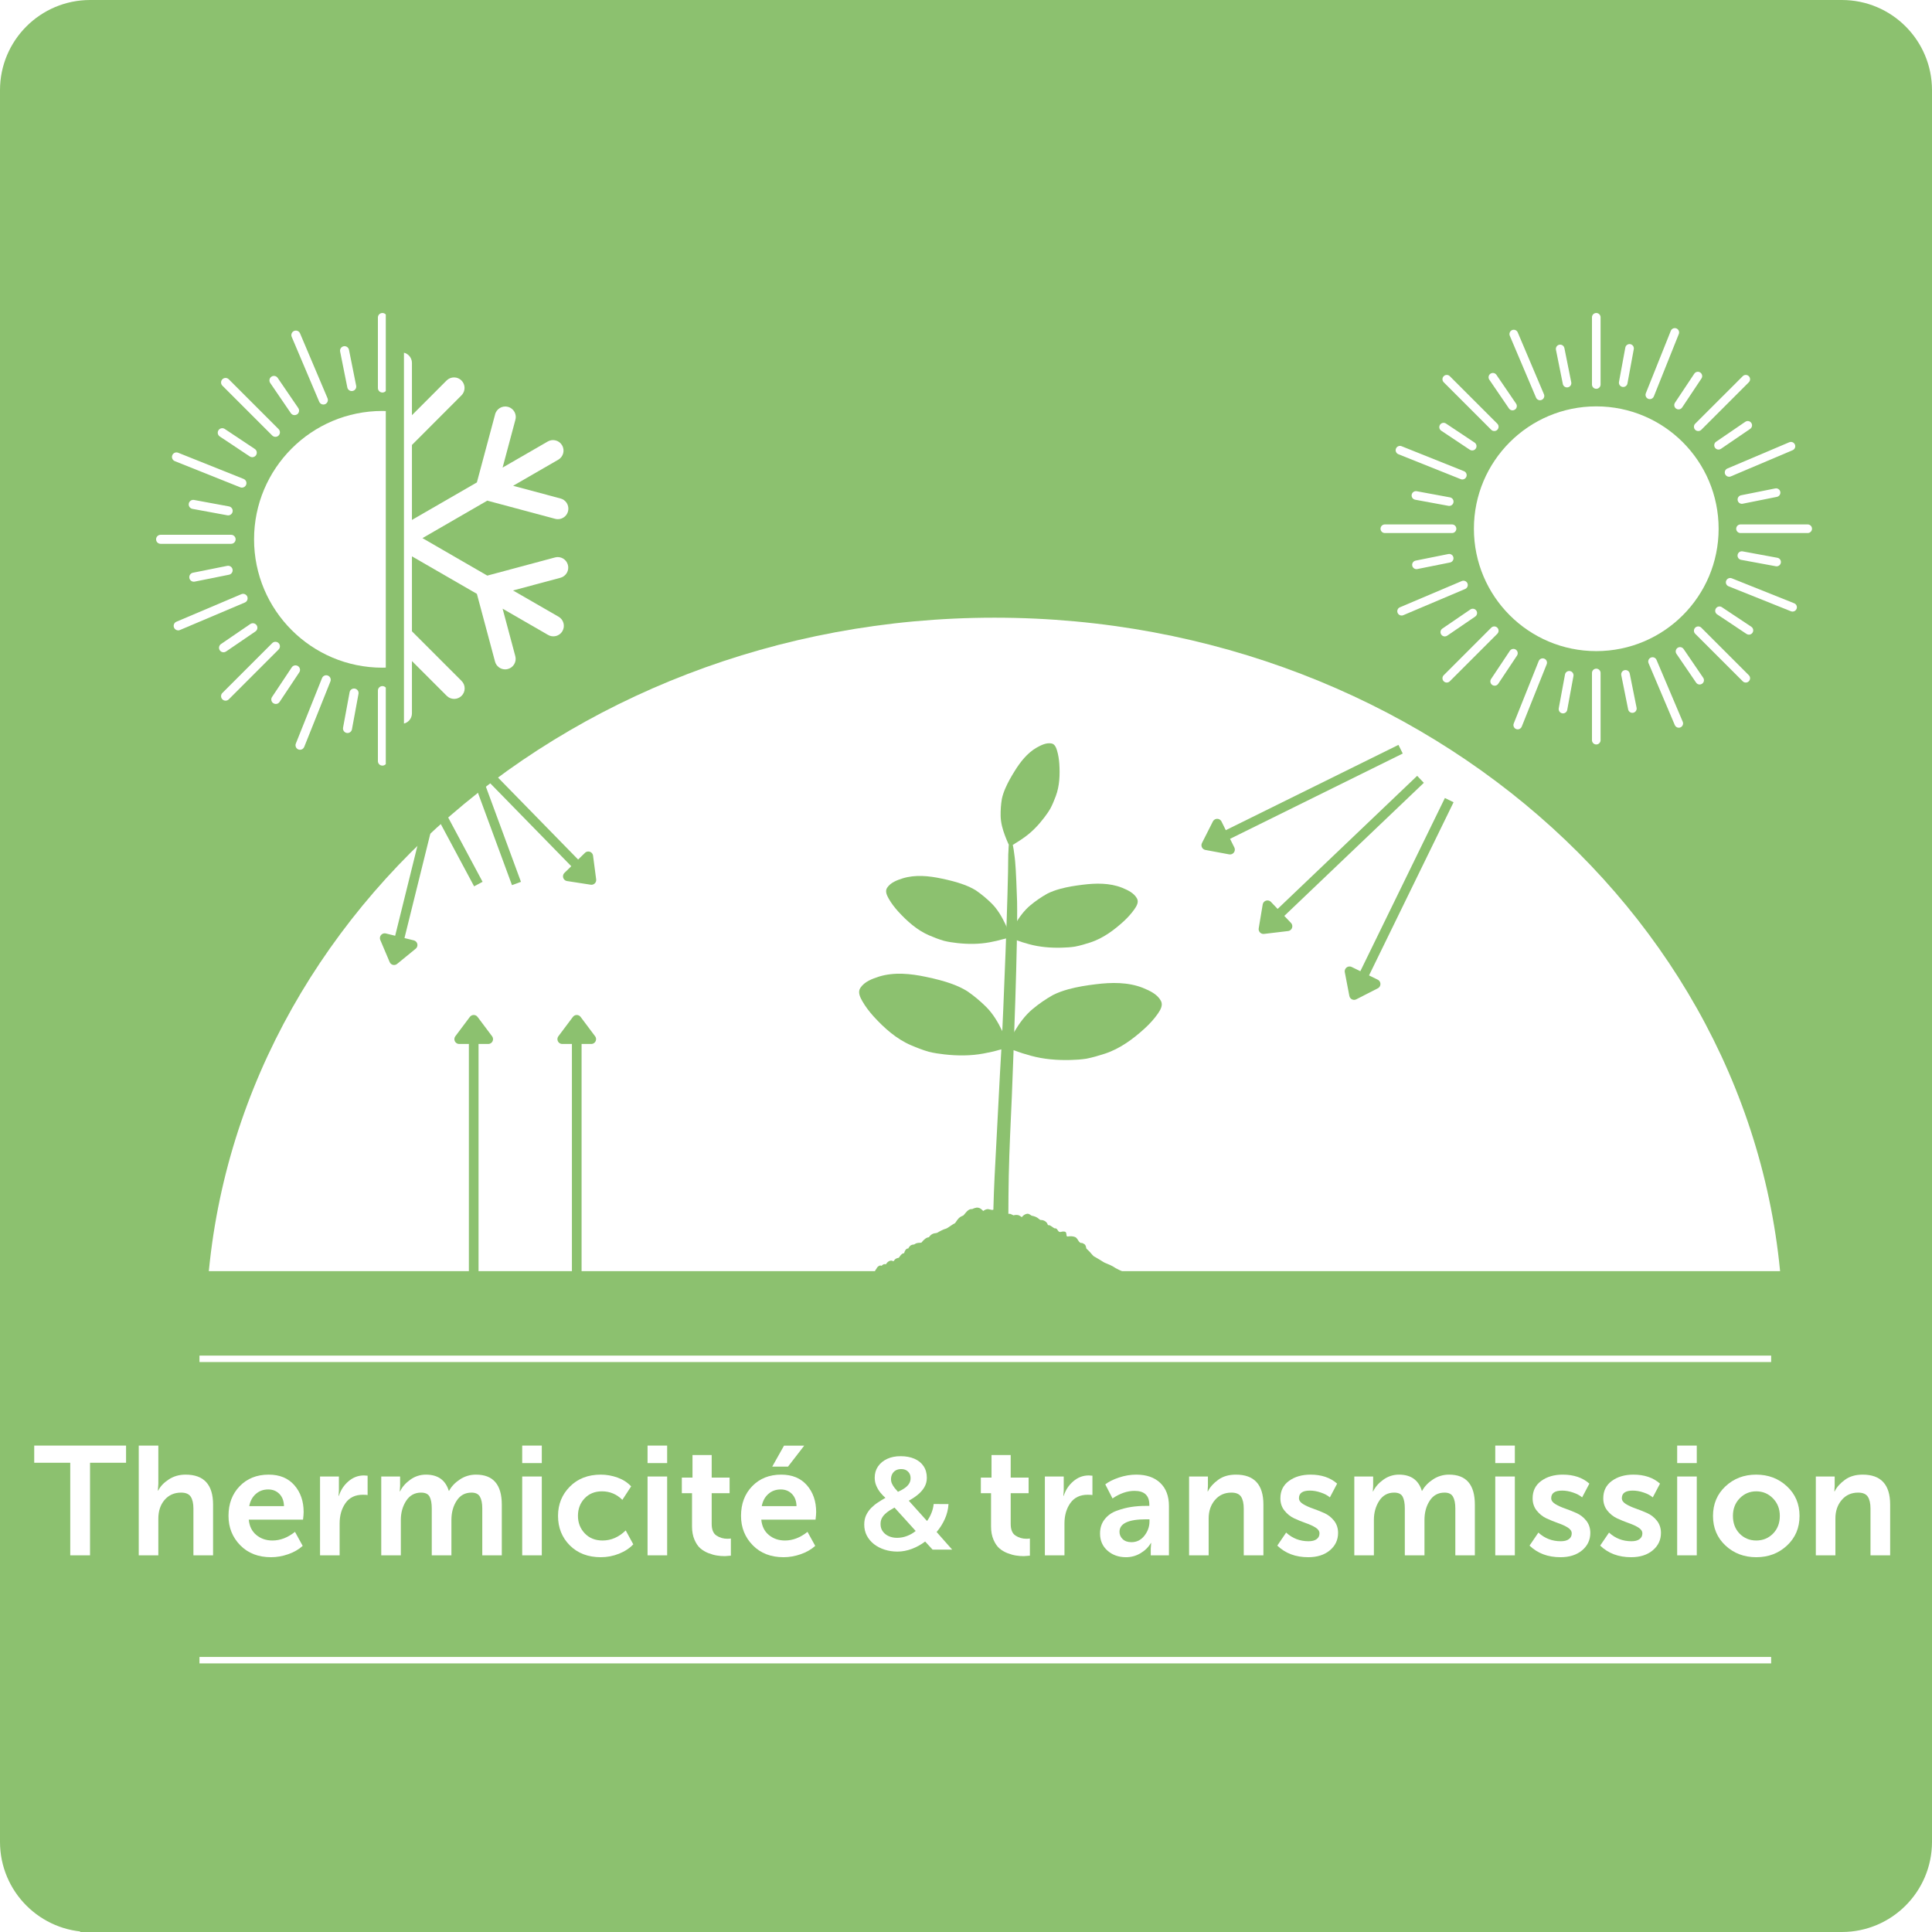 <svg xmlns="http://www.w3.org/2000/svg" xmlns:xlink="http://www.w3.org/1999/xlink" width="600" viewBox="0 0 450 450" height="600" preserveAspectRatio="xMidYMid meet"><defs><clipPath id="65b5db69e2"><path d="M 21 0 L 429 0 C 440.598 0 450 9.402 450 21 L 450 429 C 450 440.598 440.598 450 429 450 L 21 450 C 9.402 450 0 440.598 0 429 L 0 21 C 0 9.402 9.402 0 21 0 Z M 21 0 "></path></clipPath><clipPath id="faefa83744"><path d="M 47.93 143.871 L 415.844 143.871 L 415.844 450 L 47.93 450 Z M 47.93 143.871 "></path></clipPath><clipPath id="44da3e8039"><path d="M 231.629 143.871 C 130.172 143.871 47.93 218.641 47.93 310.871 C 47.93 403.102 130.172 477.867 231.629 477.867 C 333.082 477.867 415.328 403.102 415.328 310.871 C 415.328 218.641 333.082 143.871 231.629 143.871 Z M 231.629 143.871 "></path></clipPath><clipPath id="44b888cccb"><path d="M 18.668 296.082 L 428.332 296.082 L 428.332 450 L 18.668 450 Z M 18.668 296.082 "></path></clipPath><clipPath id="9e7ca94fd3"><path d="M 370 72.914 L 373 72.914 L 373 91 L 370 91 Z M 370 72.914 "></path></clipPath><clipPath id="d9da34ac77"><path d="M 370 155 L 373 155 L 373 173.414 L 370 173.414 Z M 370 155 "></path></clipPath><clipPath id="6b7b49f732"><path d="M 404 122 L 422.051 122 L 422.051 125 L 404 125 Z M 404 122 "></path></clipPath><clipPath id="fae94b810a"><path d="M 321.551 122 L 340 122 L 340 125 L 321.551 125 Z M 321.551 122 "></path></clipPath><clipPath id="53a79f1569"><path d="M 59 95 L 89.859 95 L 89.859 156 L 59 156 Z M 59 95 "></path></clipPath><clipPath id="a24581ad44"><path d="M 88 72.914 L 89.859 72.914 L 89.859 92 L 88 92 Z M 88 72.914 "></path></clipPath><clipPath id="bd2f22d60d"><path d="M 88 159 L 89.859 159 L 89.859 178.344 L 88 178.344 Z M 88 159 "></path></clipPath><clipPath id="aadfd9b76a"><path d="M 36.359 124 L 55 124 L 55 127 L 36.359 127 Z M 36.359 124 "></path></clipPath><clipPath id="782e69d25c"><path d="M 94.09 82.078 L 132.84 82.078 L 132.84 169 L 94.09 169 Z M 94.09 82.078 "></path></clipPath><clipPath id="7b9fad2f0d"><path d="M 234 228 L 270.98 228 L 270.98 247 L 234 247 Z M 234 228 "></path></clipPath><clipPath id="97cb5f6aba"><path d="M 203 281 L 266 281 L 266 300.461 L 203 300.461 Z M 203 281 "></path></clipPath></defs><g id="22ebb84d43"><rect x="0" width="450" y="0" height="450" style="fill:#ffffff;fill-opacity:1;stroke:none;"></rect><rect x="0" width="450" y="0" height="450" style="fill:#ffffff;fill-opacity:1;stroke:none;"></rect><g clip-rule="nonzero" clip-path="url(#65b5db69e2)"><rect x="0" width="450" y="0" height="450" style="fill:#8cc16f;fill-opacity:1;stroke:none;"></rect></g><g clip-rule="nonzero" clip-path="url(#faefa83744)"><g clip-rule="nonzero" clip-path="url(#44da3e8039)"><path style=" stroke:none;fill-rule:nonzero;fill:#ffffff;fill-opacity:1;" d="M 47.93 143.871 L 415.844 143.871 L 415.844 477.867 L 47.93 477.867 Z M 47.93 143.871 "></path></g></g><g clip-rule="nonzero" clip-path="url(#44b888cccb)"><path style=" stroke:none;fill-rule:nonzero;fill:#8cc16f;fill-opacity:1;" d="M 18.668 296.082 L 428.25 296.082 L 428.25 490.617 L 18.668 490.617 Z M 18.668 296.082 "></path></g><path style="fill:none;stroke-width:2;stroke-linecap:butt;stroke-linejoin:miter;stroke:#ffffff;stroke-opacity:1;stroke-miterlimit:4;" d="M -0.001 1.002 L 488.098 1.002 " transform="matrix(0.75,0,-0,0.75,46.462,315.745)"></path><path style="fill:none;stroke-width:2;stroke-linecap:butt;stroke-linejoin:miter;stroke:#ffffff;stroke-opacity:1;stroke-miterlimit:4;" d="M -0.001 1 L 488.098 1 " transform="matrix(0.75,0,0,0.75,46.462,385.937)"></path><path style=" stroke:none;fill-rule:nonzero;fill:#ffffff;fill-opacity:1;" d="M 400.301 123.152 C 400.301 138.895 387.543 151.656 371.801 151.656 C 356.062 151.656 343.301 138.895 343.301 123.152 C 343.301 107.414 356.062 94.652 371.801 94.652 C 387.543 94.652 400.301 107.414 400.301 123.152 "></path><g clip-rule="nonzero" clip-path="url(#9e7ca94fd3)"><path style=" stroke:none;fill-rule:nonzero;fill:#ffffff;fill-opacity:1;" d="M 371.801 90.559 C 371.246 90.559 370.801 90.113 370.801 89.559 L 370.801 73.906 C 370.801 73.352 371.246 72.902 371.801 72.902 C 372.355 72.902 372.805 73.352 372.805 73.906 L 372.805 89.559 C 372.805 90.113 372.355 90.559 371.801 90.559 "></path></g><g clip-rule="nonzero" clip-path="url(#d9da34ac77)"><path style=" stroke:none;fill-rule:nonzero;fill:#ffffff;fill-opacity:1;" d="M 371.801 173.402 C 371.246 173.402 370.801 172.953 370.801 172.398 L 370.801 156.746 C 370.801 156.191 371.246 155.746 371.801 155.746 C 372.355 155.746 372.805 156.191 372.805 156.746 L 372.805 172.398 C 372.805 172.953 372.355 173.402 371.801 173.402 "></path></g><g clip-rule="nonzero" clip-path="url(#6b7b49f732)"><path style=" stroke:none;fill-rule:nonzero;fill:#ffffff;fill-opacity:1;" d="M 421.051 124.156 L 405.395 124.156 C 404.84 124.156 404.395 123.707 404.395 123.152 C 404.395 122.602 404.84 122.148 405.395 122.148 L 421.051 122.148 C 421.605 122.148 422.051 122.602 422.051 123.152 C 422.051 123.707 421.605 124.156 421.051 124.156 "></path></g><g clip-rule="nonzero" clip-path="url(#fae94b810a)"><path style=" stroke:none;fill-rule:nonzero;fill:#ffffff;fill-opacity:1;" d="M 338.207 124.156 L 322.555 124.156 C 322 124.156 321.551 123.707 321.551 123.152 C 321.551 122.602 322 122.148 322.555 122.148 L 338.207 122.148 C 338.762 122.148 339.211 122.602 339.211 123.152 C 339.211 123.707 338.762 124.156 338.207 124.156 "></path></g><path style=" stroke:none;fill-rule:nonzero;fill:#ffffff;fill-opacity:1;" d="M 395.555 100.398 C 395.301 100.398 395.043 100.305 394.844 100.109 C 394.453 99.715 394.453 99.078 394.844 98.688 L 405.918 87.621 C 406.309 87.23 406.941 87.23 407.332 87.621 C 407.727 88.016 407.727 88.645 407.332 89.039 L 396.266 100.109 C 396.066 100.305 395.809 100.398 395.555 100.398 "></path><path style=" stroke:none;fill-rule:nonzero;fill:#ffffff;fill-opacity:1;" d="M 336.977 158.98 C 336.723 158.98 336.465 158.883 336.27 158.684 C 335.879 158.293 335.879 157.66 336.27 157.27 L 347.34 146.199 C 347.73 145.809 348.363 145.809 348.754 146.199 C 349.145 146.59 349.145 147.227 348.754 147.617 L 337.688 158.684 C 337.492 158.883 337.234 158.98 336.977 158.98 "></path><path style=" stroke:none;fill-rule:nonzero;fill:#ffffff;fill-opacity:1;" d="M 406.625 158.98 C 406.367 158.98 406.109 158.883 405.918 158.684 L 394.844 147.617 C 394.453 147.227 394.453 146.59 394.844 146.199 C 395.238 145.809 395.875 145.809 396.266 146.199 L 407.332 157.27 C 407.727 157.66 407.727 158.293 407.332 158.684 C 407.137 158.883 406.883 158.98 406.625 158.98 "></path><path style=" stroke:none;fill-rule:nonzero;fill:#ffffff;fill-opacity:1;" d="M 348.047 100.398 C 347.789 100.398 347.531 100.305 347.34 100.109 L 336.27 89.039 C 335.879 88.645 335.879 88.016 336.27 87.621 C 336.66 87.23 337.293 87.23 337.688 87.621 L 348.754 98.688 C 349.145 99.078 349.145 99.715 348.754 100.109 C 348.562 100.305 348.305 100.398 348.047 100.398 "></path><path style=" stroke:none;fill-rule:nonzero;fill:#ffffff;fill-opacity:1;" d="M 402.734 111.047 C 402.344 111.047 401.973 110.816 401.809 110.438 C 401.594 109.926 401.832 109.336 402.344 109.125 L 416.754 103.012 C 417.262 102.797 417.852 103.035 418.07 103.543 C 418.285 104.055 418.047 104.645 417.539 104.859 L 403.125 110.969 C 402.992 111.02 402.863 111.047 402.734 111.047 "></path><path style=" stroke:none;fill-rule:nonzero;fill:#ffffff;fill-opacity:1;" d="M 326.457 143.371 C 326.066 143.371 325.695 143.141 325.535 142.762 C 325.32 142.25 325.559 141.664 326.066 141.449 L 340.48 135.336 C 340.988 135.125 341.578 135.359 341.797 135.867 C 342.008 136.379 341.773 136.969 341.266 137.184 L 326.848 143.293 C 326.723 143.348 326.59 143.371 326.457 143.371 "></path><path style=" stroke:none;fill-rule:nonzero;fill:#ffffff;fill-opacity:1;" d="M 391.02 169.5 C 390.629 169.5 390.258 169.27 390.098 168.891 L 383.984 154.477 C 383.773 153.965 384.008 153.375 384.516 153.164 C 385.027 152.945 385.617 153.184 385.832 153.695 L 391.941 168.105 C 392.16 168.613 391.918 169.203 391.41 169.422 C 391.285 169.473 391.148 169.5 391.02 169.5 "></path><path style=" stroke:none;fill-rule:nonzero;fill:#ffffff;fill-opacity:1;" d="M 358.695 93.227 C 358.305 93.227 357.934 92.996 357.773 92.613 L 351.66 78.203 C 351.449 77.691 351.684 77.105 352.191 76.887 C 352.703 76.672 353.293 76.91 353.508 77.418 L 359.617 91.832 C 359.832 92.34 359.594 92.93 359.086 93.145 C 358.957 93.199 358.824 93.227 358.695 93.227 "></path><path style=" stroke:none;fill-rule:nonzero;fill:#ffffff;fill-opacity:1;" d="M 417.523 142.449 C 417.402 142.449 417.277 142.426 417.152 142.379 L 402.621 136.559 C 402.105 136.355 401.855 135.773 402.062 135.262 C 402.27 134.746 402.852 134.496 403.363 134.699 L 417.898 140.516 C 418.414 140.719 418.664 141.305 418.457 141.816 C 418.301 142.211 417.922 142.449 417.523 142.449 "></path><path style=" stroke:none;fill-rule:nonzero;fill:#ffffff;fill-opacity:1;" d="M 340.613 111.68 C 340.488 111.68 340.363 111.656 340.238 111.605 L 325.707 105.793 C 325.191 105.586 324.941 105 325.148 104.488 C 325.352 103.977 325.938 103.723 326.449 103.93 L 340.984 109.746 C 341.496 109.953 341.75 110.535 341.543 111.047 C 341.383 111.438 341.012 111.68 340.613 111.68 "></path><path style=" stroke:none;fill-rule:nonzero;fill:#ffffff;fill-opacity:1;" d="M 353.508 169.883 C 353.387 169.883 353.258 169.859 353.133 169.809 C 352.625 169.605 352.371 169.02 352.582 168.504 L 358.395 153.973 C 358.602 153.457 359.184 153.207 359.695 153.414 C 360.211 153.621 360.461 154.203 360.254 154.715 L 354.441 169.25 C 354.285 169.641 353.906 169.883 353.508 169.883 "></path><path style=" stroke:none;fill-rule:nonzero;fill:#ffffff;fill-opacity:1;" d="M 384.281 92.965 C 384.152 92.965 384.031 92.941 383.906 92.895 C 383.391 92.688 383.145 92.105 383.348 91.59 L 389.164 77.055 C 389.367 76.543 389.953 76.293 390.465 76.496 C 390.98 76.703 391.23 77.289 391.027 77.801 L 385.211 92.336 C 385.051 92.73 384.68 92.965 384.281 92.965 "></path><path style=" stroke:none;fill-rule:nonzero;fill:#ffffff;fill-opacity:1;" d="M 364.992 90.234 C 364.523 90.234 364.105 89.91 364.012 89.43 L 362.414 81.473 C 362.301 80.93 362.652 80.398 363.199 80.289 C 363.738 80.184 364.266 80.535 364.379 81.078 L 365.973 89.035 C 366.086 89.578 365.734 90.109 365.188 90.215 C 365.121 90.23 365.055 90.234 364.992 90.234 "></path><path style=" stroke:none;fill-rule:nonzero;fill:#ffffff;fill-opacity:1;" d="M 380.207 166.035 C 379.738 166.035 379.32 165.703 379.227 165.23 L 377.629 157.273 C 377.52 156.727 377.871 156.199 378.414 156.09 C 378.957 155.98 379.484 156.332 379.594 156.875 L 381.191 164.836 C 381.301 165.379 380.949 165.906 380.406 166.016 C 380.336 166.027 380.27 166.035 380.207 166.035 "></path><path style=" stroke:none;fill-rule:nonzero;fill:#ffffff;fill-opacity:1;" d="M 405.719 117.348 C 405.254 117.348 404.832 117.02 404.738 116.539 C 404.633 116 404.98 115.473 405.523 115.359 L 413.484 113.766 C 414.027 113.652 414.555 114.004 414.664 114.551 C 414.77 115.09 414.422 115.617 413.879 115.73 L 405.918 117.324 C 405.852 117.34 405.785 117.348 405.719 117.348 "></path><path style=" stroke:none;fill-rule:nonzero;fill:#ffffff;fill-opacity:1;" d="M 329.922 132.562 C 329.453 132.562 329.035 132.234 328.938 131.758 C 328.828 131.215 329.184 130.688 329.727 130.578 L 337.348 129.047 C 337.891 128.938 338.418 129.289 338.527 129.832 C 338.637 130.375 338.285 130.902 337.742 131.016 L 330.121 132.543 C 330.055 132.559 329.984 132.562 329.922 132.562 "></path><path style=" stroke:none;fill-rule:nonzero;fill:#ffffff;fill-opacity:1;" d="M 390.969 95.359 C 390.777 95.359 390.586 95.301 390.414 95.188 C 389.953 94.879 389.828 94.258 390.137 93.797 L 394.633 87.039 C 394.941 86.578 395.562 86.453 396.023 86.762 C 396.484 87.07 396.613 87.691 396.305 88.152 L 391.805 94.91 C 391.609 95.199 391.293 95.359 390.969 95.359 "></path><path style=" stroke:none;fill-rule:nonzero;fill:#ffffff;fill-opacity:1;" d="M 348.133 159.715 C 347.941 159.715 347.75 159.66 347.578 159.547 C 347.117 159.238 346.992 158.617 347.297 158.156 L 351.672 151.59 C 351.98 151.129 352.602 151.004 353.062 151.309 C 353.523 151.617 353.645 152.238 353.34 152.699 L 348.969 159.266 C 348.773 159.559 348.457 159.715 348.133 159.715 "></path><path style=" stroke:none;fill-rule:nonzero;fill:#ffffff;fill-opacity:1;" d="M 407.355 147.824 C 407.168 147.824 406.977 147.77 406.801 147.656 L 399.949 143.094 C 399.488 142.789 399.367 142.164 399.672 141.707 C 399.977 141.246 400.602 141.117 401.062 141.426 L 407.914 145.988 C 408.375 146.293 408.5 146.918 408.191 147.379 C 408.004 147.668 407.68 147.824 407.355 147.824 "></path><path style=" stroke:none;fill-rule:nonzero;fill:#ffffff;fill-opacity:1;" d="M 342.902 104.922 C 342.715 104.922 342.52 104.871 342.352 104.758 L 335.691 100.32 C 335.227 100.012 335.102 99.391 335.41 98.93 C 335.719 98.469 336.34 98.344 336.801 98.652 L 343.461 103.086 C 343.922 103.395 344.047 104.016 343.738 104.477 C 343.551 104.766 343.23 104.922 342.902 104.922 "></path><path style=" stroke:none;fill-rule:nonzero;fill:#ffffff;fill-opacity:1;" d="M 400.281 104.715 C 399.961 104.715 399.645 104.562 399.453 104.277 C 399.141 103.82 399.258 103.195 399.711 102.887 L 406.516 98.242 C 406.973 97.93 407.594 98.047 407.91 98.504 C 408.223 98.965 408.102 99.586 407.645 99.898 L 400.844 104.539 C 400.672 104.66 400.477 104.715 400.281 104.715 "></path><path style=" stroke:none;fill-rule:nonzero;fill:#ffffff;fill-opacity:1;" d="M 336.523 148.238 C 336.203 148.238 335.887 148.082 335.695 147.801 C 335.383 147.344 335.5 146.719 335.957 146.406 L 342.473 141.961 C 342.93 141.645 343.555 141.766 343.867 142.223 C 344.18 142.68 344.059 143.301 343.602 143.613 L 337.086 148.062 C 336.914 148.18 336.715 148.238 336.523 148.238 "></path><path style=" stroke:none;fill-rule:nonzero;fill:#ffffff;fill-opacity:1;" d="M 395.883 159.438 C 395.566 159.438 395.25 159.281 395.055 158.996 L 390.477 152.289 C 390.168 151.836 390.285 151.211 390.742 150.898 C 391.199 150.586 391.82 150.703 392.137 151.16 L 396.711 157.867 C 397.023 158.324 396.906 158.945 396.449 159.258 C 396.277 159.375 396.082 159.438 395.883 159.438 "></path><path style=" stroke:none;fill-rule:nonzero;fill:#ffffff;fill-opacity:1;" d="M 352.301 95.582 C 351.98 95.582 351.66 95.43 351.469 95.145 L 346.891 88.438 C 346.578 87.98 346.695 87.359 347.152 87.047 C 347.613 86.734 348.238 86.852 348.547 87.309 L 353.125 94.016 C 353.434 94.473 353.32 95.098 352.859 95.406 C 352.688 95.523 352.492 95.582 352.301 95.582 "></path><path style=" stroke:none;fill-rule:nonzero;fill:#ffffff;fill-opacity:1;" d="M 413.809 131.906 C 413.75 131.906 413.684 131.898 413.625 131.891 L 405.531 130.395 C 404.984 130.297 404.625 129.77 404.723 129.227 C 404.824 128.684 405.348 128.32 405.895 128.426 L 413.988 129.918 C 414.535 130.02 414.895 130.539 414.793 131.086 C 414.703 131.57 414.285 131.906 413.809 131.906 "></path><path style=" stroke:none;fill-rule:nonzero;fill:#ffffff;fill-opacity:1;" d="M 337.555 117.836 C 337.496 117.836 337.434 117.832 337.371 117.82 L 329.613 116.391 C 329.07 116.285 328.711 115.766 328.809 115.223 C 328.91 114.676 329.434 114.316 329.977 114.414 L 337.734 115.848 C 338.281 115.949 338.641 116.473 338.539 117.016 C 338.449 117.5 338.031 117.836 337.555 117.836 "></path><path style=" stroke:none;fill-rule:nonzero;fill:#ffffff;fill-opacity:1;" d="M 364.055 166.164 C 363.992 166.164 363.934 166.156 363.871 166.145 C 363.324 166.047 362.969 165.52 363.062 164.977 L 364.52 157.105 C 364.617 156.559 365.141 156.199 365.688 156.305 C 366.23 156.402 366.59 156.926 366.488 157.469 L 365.039 165.34 C 364.949 165.824 364.527 166.164 364.055 166.164 "></path><path style=" stroke:none;fill-rule:nonzero;fill:#ffffff;fill-opacity:1;" d="M 378.078 90.137 C 378.02 90.137 377.961 90.129 377.895 90.121 C 377.352 90.02 376.992 89.496 377.094 88.949 L 378.566 80.965 C 378.668 80.422 379.188 80.062 379.734 80.16 C 380.277 80.262 380.637 80.785 380.539 81.328 L 379.066 89.312 C 378.977 89.797 378.555 90.137 378.078 90.137 "></path><g clip-rule="nonzero" clip-path="url(#53a79f1569)"><path style=" stroke:none;fill-rule:nonzero;fill:#ffffff;fill-opacity:1;" d="M 118.969 125.617 C 118.969 142.129 105.582 155.516 89.07 155.516 C 72.559 155.516 59.176 142.129 59.176 125.617 C 59.176 109.105 72.559 95.719 89.07 95.719 C 105.582 95.719 118.969 109.105 118.969 125.617 "></path></g><g clip-rule="nonzero" clip-path="url(#a24581ad44)"><path style=" stroke:none;fill-rule:nonzero;fill:#ffffff;fill-opacity:1;" d="M 89.07 91.426 C 88.488 91.426 88.02 90.957 88.02 90.375 L 88.02 73.953 C 88.02 73.371 88.488 72.902 89.07 72.902 C 89.652 72.902 90.121 73.371 90.121 73.953 L 90.121 90.375 C 90.121 90.957 89.652 91.426 89.07 91.426 "></path></g><g clip-rule="nonzero" clip-path="url(#bd2f22d60d)"><path style=" stroke:none;fill-rule:nonzero;fill:#ffffff;fill-opacity:1;" d="M 89.07 178.328 C 88.488 178.328 88.02 177.859 88.02 177.277 L 88.02 160.855 C 88.02 160.273 88.488 159.805 89.07 159.805 C 89.652 159.805 90.121 160.273 90.121 160.855 L 90.121 177.277 C 90.121 177.859 89.652 178.328 89.07 178.328 "></path></g><g clip-rule="nonzero" clip-path="url(#aadfd9b76a)"><path style=" stroke:none;fill-rule:nonzero;fill:#ffffff;fill-opacity:1;" d="M 53.828 126.668 L 37.41 126.668 C 36.828 126.668 36.355 126.195 36.355 125.617 C 36.355 125.039 36.828 124.562 37.41 124.562 L 53.828 124.562 C 54.41 124.562 54.883 125.039 54.883 125.617 C 54.883 126.195 54.41 126.668 53.828 126.668 "></path></g><path style=" stroke:none;fill-rule:nonzero;fill:#ffffff;fill-opacity:1;" d="M 52.539 163.199 C 52.273 163.199 52.004 163.098 51.797 162.891 C 51.387 162.48 51.387 161.812 51.797 161.402 L 63.41 149.793 C 63.82 149.383 64.484 149.383 64.895 149.793 C 65.305 150.203 65.305 150.867 64.895 151.277 L 53.285 162.891 C 53.078 163.098 52.809 163.199 52.539 163.199 "></path><path style=" stroke:none;fill-rule:nonzero;fill:#ffffff;fill-opacity:1;" d="M 64.152 101.746 C 63.883 101.746 63.613 101.645 63.41 101.441 L 51.797 89.832 C 51.387 89.418 51.387 88.754 51.797 88.34 C 52.207 87.93 52.871 87.93 53.285 88.34 L 64.895 99.953 C 65.305 100.363 65.305 101.027 64.895 101.441 C 64.691 101.645 64.422 101.746 64.152 101.746 "></path><path style=" stroke:none;fill-rule:nonzero;fill:#ffffff;fill-opacity:1;" d="M 41.504 146.828 C 41.098 146.828 40.707 146.586 40.535 146.188 C 40.309 145.648 40.559 145.031 41.094 144.809 L 56.211 138.398 C 56.75 138.172 57.367 138.422 57.594 138.953 C 57.816 139.492 57.57 140.109 57.035 140.336 L 41.914 146.742 C 41.781 146.801 41.641 146.828 41.504 146.828 "></path><path style=" stroke:none;fill-rule:nonzero;fill:#ffffff;fill-opacity:1;" d="M 75.32 94.223 C 74.91 94.223 74.523 93.98 74.355 93.582 L 67.945 78.461 C 67.719 77.926 67.969 77.309 68.5 77.082 C 69.039 76.855 69.652 77.105 69.883 77.641 L 76.289 92.762 C 76.512 93.293 76.266 93.91 75.73 94.137 C 75.598 94.195 75.457 94.223 75.32 94.223 "></path><path style=" stroke:none;fill-rule:nonzero;fill:#ffffff;fill-opacity:1;" d="M 56.352 113.578 C 56.223 113.578 56.09 113.555 55.961 113.504 L 40.715 107.402 C 40.176 107.188 39.914 106.574 40.129 106.039 C 40.344 105.496 40.957 105.234 41.496 105.453 L 56.742 111.551 C 57.281 111.77 57.543 112.379 57.328 112.918 C 57.164 113.328 56.77 113.578 56.352 113.578 "></path><path style=" stroke:none;fill-rule:nonzero;fill:#ffffff;fill-opacity:1;" d="M 69.883 174.637 C 69.754 174.637 69.617 174.609 69.488 174.559 C 68.953 174.344 68.691 173.73 68.906 173.191 L 75.008 157.945 C 75.223 157.406 75.832 157.141 76.371 157.359 C 76.914 157.578 77.176 158.188 76.957 158.727 L 70.859 173.973 C 70.695 174.383 70.301 174.637 69.883 174.637 "></path><path style=" stroke:none;fill-rule:nonzero;fill:#ffffff;fill-opacity:1;" d="M 81.93 91.086 C 81.438 91.086 81 90.742 80.898 90.242 L 79.223 81.891 C 79.105 81.32 79.477 80.766 80.047 80.652 C 80.613 80.539 81.168 80.906 81.285 81.477 L 82.957 89.828 C 83.074 90.395 82.707 90.953 82.137 91.062 C 82.066 91.078 81.996 91.086 81.93 91.086 "></path><path style=" stroke:none;fill-rule:nonzero;fill:#ffffff;fill-opacity:1;" d="M 45.137 135.488 C 44.648 135.488 44.207 135.141 44.109 134.645 C 43.992 134.074 44.363 133.52 44.934 133.402 L 52.93 131.797 C 53.496 131.688 54.051 132.055 54.164 132.621 C 54.281 133.191 53.91 133.746 53.344 133.863 L 45.344 135.469 C 45.277 135.48 45.207 135.488 45.137 135.488 "></path><path style=" stroke:none;fill-rule:nonzero;fill:#ffffff;fill-opacity:1;" d="M 64.242 163.969 C 64.043 163.969 63.84 163.914 63.66 163.793 C 63.176 163.473 63.043 162.82 63.367 162.336 L 67.953 155.445 C 68.277 154.961 68.93 154.832 69.414 155.152 C 69.895 155.473 70.027 156.125 69.703 156.609 L 65.117 163.5 C 64.914 163.805 64.582 163.969 64.242 163.969 "></path><path style=" stroke:none;fill-rule:nonzero;fill:#ffffff;fill-opacity:1;" d="M 58.758 106.492 C 58.559 106.492 58.355 106.438 58.176 106.316 L 51.191 101.664 C 50.703 101.34 50.574 100.688 50.895 100.203 C 51.219 99.723 51.871 99.59 52.355 99.914 L 59.344 104.566 C 59.828 104.887 59.957 105.539 59.633 106.023 C 59.434 106.328 59.102 106.492 58.758 106.492 "></path><path style=" stroke:none;fill-rule:nonzero;fill:#ffffff;fill-opacity:1;" d="M 52.062 151.93 C 51.727 151.93 51.398 151.77 51.195 151.473 C 50.867 150.992 50.992 150.34 51.473 150.008 L 58.305 145.344 C 58.785 145.016 59.441 145.141 59.766 145.621 C 60.098 146.098 59.969 146.754 59.488 147.078 L 52.656 151.746 C 52.473 151.871 52.266 151.93 52.062 151.93 "></path><path style=" stroke:none;fill-rule:nonzero;fill:#ffffff;fill-opacity:1;" d="M 68.613 96.691 C 68.277 96.691 67.945 96.535 67.742 96.234 L 62.938 89.199 C 62.613 88.719 62.734 88.066 63.215 87.738 C 63.695 87.414 64.352 87.535 64.676 88.016 L 69.48 95.051 C 69.805 95.531 69.684 96.184 69.203 96.512 C 69.02 96.633 68.816 96.691 68.613 96.691 "></path><path style=" stroke:none;fill-rule:nonzero;fill:#ffffff;fill-opacity:1;" d="M 53.145 120.039 C 53.082 120.039 53.02 120.035 52.953 120.023 L 44.816 118.523 C 44.246 118.414 43.867 117.867 43.973 117.293 C 44.078 116.723 44.625 116.344 45.195 116.449 L 53.336 117.953 C 53.906 118.059 54.285 118.609 54.18 119.176 C 54.086 119.684 53.645 120.039 53.145 120.039 "></path><path style=" stroke:none;fill-rule:nonzero;fill:#ffffff;fill-opacity:1;" d="M 80.941 170.734 C 80.879 170.734 80.816 170.727 80.75 170.715 C 80.18 170.609 79.805 170.062 79.906 169.488 L 81.43 161.23 C 81.535 160.66 82.082 160.281 82.656 160.391 C 83.23 160.496 83.605 161.043 83.5 161.613 L 81.977 169.871 C 81.883 170.379 81.441 170.734 80.941 170.734 "></path><g clip-rule="nonzero" clip-path="url(#782e69d25c)"><path style=" stroke:none;fill-rule:nonzero;fill:#ffffff;fill-opacity:1;" d="M 132.273 131.574 C 132.359 131.887 132.379 132.203 132.336 132.527 C 132.293 132.848 132.191 133.148 132.031 133.43 C 131.867 133.711 131.656 133.953 131.398 134.148 C 131.145 134.348 130.855 134.488 130.543 134.574 L 119.496 137.531 L 130.07 143.625 C 130.355 143.785 130.602 143.992 130.805 144.25 C 131.012 144.508 131.156 144.797 131.242 145.113 C 131.332 145.43 131.355 145.75 131.312 146.078 C 131.273 146.402 131.168 146.707 131.004 146.992 C 130.84 147.277 130.629 147.52 130.367 147.719 C 130.105 147.918 129.812 148.059 129.496 148.141 C 129.18 148.223 128.855 148.238 128.531 148.191 C 128.207 148.145 127.902 148.035 127.621 147.867 L 117.066 141.773 L 120.023 152.824 C 120.109 153.141 120.129 153.457 120.09 153.777 C 120.047 154.102 119.945 154.402 119.781 154.684 C 119.617 154.965 119.41 155.203 119.152 155.402 C 118.895 155.602 118.609 155.742 118.293 155.824 C 118.086 155.883 117.875 155.91 117.66 155.91 C 117.395 155.91 117.129 155.867 116.875 155.781 C 116.621 155.695 116.387 155.566 116.172 155.402 C 115.957 155.238 115.777 155.047 115.629 154.82 C 115.477 154.598 115.367 154.355 115.301 154.094 L 111.074 138.316 L 95.949 129.582 L 95.949 147.043 L 107.5 158.594 C 107.73 158.82 107.91 159.086 108.039 159.387 C 108.164 159.688 108.23 160 108.23 160.328 C 108.234 160.656 108.172 160.969 108.047 161.27 C 107.922 161.574 107.746 161.84 107.516 162.07 C 107.285 162.301 107.02 162.477 106.715 162.602 C 106.414 162.727 106.102 162.789 105.773 162.789 C 105.449 162.785 105.133 162.723 104.832 162.598 C 104.531 162.469 104.266 162.289 104.039 162.059 L 95.949 153.969 L 95.949 166.156 C 95.949 166.48 95.887 166.793 95.762 167.094 C 95.637 167.395 95.461 167.656 95.23 167.887 C 95 168.117 94.738 168.293 94.438 168.418 C 94.137 168.543 93.824 168.605 93.5 168.605 C 93.176 168.605 92.863 168.543 92.562 168.418 C 92.262 168.293 91.996 168.117 91.77 167.887 C 91.539 167.656 91.363 167.395 91.238 167.094 C 91.113 166.793 91.051 166.48 91.051 166.156 L 91.051 153.969 L 82.961 162.074 C 82.73 162.309 82.469 162.484 82.168 162.613 C 81.863 162.738 81.551 162.805 81.227 162.805 C 80.898 162.805 80.586 162.742 80.281 162.621 C 79.98 162.496 79.715 162.316 79.484 162.086 C 79.254 161.855 79.074 161.59 78.953 161.285 C 78.828 160.984 78.766 160.672 78.77 160.344 C 78.77 160.02 78.832 159.703 78.961 159.402 C 79.086 159.102 79.266 158.836 79.5 158.609 L 91.051 147.059 L 91.051 129.582 L 75.926 138.316 L 71.699 154.09 C 71.629 154.352 71.52 154.594 71.371 154.816 C 71.223 155.043 71.039 155.234 70.828 155.398 C 70.613 155.562 70.379 155.691 70.125 155.777 C 69.867 155.863 69.605 155.906 69.336 155.906 C 69.121 155.906 68.91 155.879 68.703 155.82 C 68.391 155.738 68.105 155.598 67.848 155.398 C 67.59 155.199 67.379 154.961 67.219 154.68 C 67.055 154.398 66.953 154.098 66.91 153.773 C 66.867 153.453 66.891 153.137 66.973 152.82 L 69.934 141.77 L 59.379 147.871 C 59.098 148.039 58.793 148.148 58.469 148.195 C 58.145 148.242 57.82 148.227 57.504 148.145 C 57.184 148.062 56.895 147.922 56.633 147.723 C 56.371 147.523 56.16 147.281 55.996 146.996 C 55.828 146.711 55.727 146.406 55.688 146.082 C 55.645 145.754 55.668 145.434 55.754 145.117 C 55.844 144.801 55.988 144.512 56.191 144.254 C 56.395 143.996 56.641 143.789 56.93 143.629 L 67.484 137.535 L 56.434 134.578 C 56.121 134.492 55.836 134.352 55.578 134.152 C 55.316 133.957 55.105 133.715 54.945 133.434 C 54.781 133.152 54.68 132.852 54.637 132.527 C 54.594 132.203 54.613 131.887 54.695 131.57 C 54.781 131.258 54.922 130.969 55.121 130.711 C 55.316 130.453 55.559 130.242 55.84 130.078 C 56.121 129.918 56.422 129.812 56.746 129.77 C 57.066 129.727 57.387 129.746 57.699 129.832 L 73.5 134.07 L 88.602 125.34 L 73.5 116.609 L 57.699 120.852 C 57.492 120.906 57.281 120.934 57.066 120.938 C 56.77 120.938 56.48 120.887 56.203 120.781 C 55.926 120.676 55.672 120.527 55.449 120.332 C 55.227 120.133 55.043 119.906 54.902 119.645 C 54.762 119.379 54.672 119.102 54.633 118.809 C 54.594 118.512 54.609 118.219 54.68 117.93 C 54.746 117.641 54.863 117.371 55.027 117.125 C 55.195 116.875 55.398 116.668 55.641 116.492 C 55.883 116.32 56.148 116.195 56.434 116.121 L 67.484 113.16 L 56.93 107.055 C 56.656 106.891 56.422 106.68 56.23 106.422 C 56.039 106.164 55.902 105.879 55.82 105.57 C 55.742 105.258 55.723 104.945 55.766 104.625 C 55.809 104.309 55.91 104.012 56.07 103.734 C 56.23 103.453 56.438 103.219 56.691 103.02 C 56.945 102.824 57.227 102.684 57.539 102.598 C 57.848 102.512 58.16 102.488 58.48 102.523 C 58.797 102.562 59.098 102.66 59.379 102.816 L 69.934 108.91 L 66.969 97.855 C 66.871 97.539 66.836 97.211 66.871 96.883 C 66.902 96.551 67 96.238 67.16 95.945 C 67.324 95.652 67.535 95.406 67.797 95.199 C 68.059 94.992 68.352 94.848 68.672 94.762 C 68.996 94.676 69.32 94.656 69.648 94.703 C 69.98 94.746 70.289 94.855 70.574 95.031 C 70.859 95.203 71.098 95.422 71.293 95.695 C 71.488 95.965 71.621 96.262 71.695 96.586 L 75.926 112.367 L 91.051 121.102 L 91.051 103.641 L 79.5 92.09 C 79.27 91.859 79.09 91.594 78.965 91.293 C 78.84 90.992 78.777 90.68 78.777 90.355 C 78.773 90.031 78.836 89.715 78.961 89.414 C 79.082 89.113 79.262 88.848 79.488 88.617 C 79.719 88.387 79.984 88.207 80.285 88.082 C 80.586 87.957 80.898 87.895 81.223 87.895 C 81.551 87.891 81.863 87.953 82.164 88.078 C 82.465 88.199 82.73 88.379 82.961 88.605 L 91.051 96.711 L 91.051 84.527 C 91.051 84.199 91.113 83.887 91.238 83.59 C 91.363 83.289 91.539 83.023 91.77 82.793 C 91.996 82.562 92.262 82.387 92.562 82.262 C 92.863 82.141 93.176 82.078 93.5 82.078 C 93.824 82.078 94.137 82.141 94.438 82.262 C 94.738 82.387 95 82.562 95.23 82.793 C 95.461 83.023 95.637 83.289 95.762 83.59 C 95.887 83.887 95.949 84.199 95.949 84.527 L 95.949 96.711 L 104.039 88.605 C 104.27 88.379 104.535 88.207 104.832 88.086 C 105.133 87.965 105.441 87.902 105.766 87.906 C 106.09 87.906 106.398 87.969 106.699 88.094 C 106.996 88.219 107.258 88.395 107.488 88.621 C 107.715 88.852 107.891 89.113 108.016 89.414 C 108.141 89.711 108.203 90.023 108.203 90.344 C 108.203 90.668 108.145 90.98 108.023 91.277 C 107.898 91.578 107.727 91.844 107.5 92.07 L 95.949 103.641 L 95.949 121.102 L 111.074 112.367 L 115.301 96.586 C 115.371 96.262 115.508 95.965 115.703 95.695 C 115.898 95.422 116.137 95.203 116.422 95.031 C 116.707 94.859 117.016 94.75 117.344 94.703 C 117.676 94.656 118 94.676 118.324 94.762 C 118.645 94.848 118.938 94.992 119.199 95.199 C 119.461 95.406 119.672 95.652 119.832 95.945 C 119.992 96.238 120.09 96.551 120.125 96.883 C 120.156 97.211 120.125 97.539 120.023 97.855 L 117.066 108.91 L 127.621 102.812 C 127.902 102.656 128.203 102.559 128.52 102.52 C 128.84 102.484 129.152 102.508 129.461 102.594 C 129.77 102.68 130.051 102.82 130.305 103.016 C 130.559 103.215 130.766 103.449 130.926 103.73 C 131.09 104.008 131.191 104.305 131.234 104.621 C 131.277 104.941 131.258 105.254 131.18 105.566 C 131.098 105.875 130.961 106.16 130.77 106.418 C 130.578 106.676 130.344 106.887 130.07 107.051 L 119.516 113.148 L 130.562 116.109 C 130.852 116.184 131.117 116.309 131.359 116.48 C 131.602 116.656 131.805 116.863 131.973 117.113 C 132.137 117.359 132.254 117.629 132.32 117.918 C 132.391 118.207 132.402 118.5 132.363 118.793 C 132.324 119.09 132.238 119.367 132.098 119.629 C 131.957 119.895 131.773 120.121 131.551 120.316 C 131.324 120.516 131.074 120.664 130.797 120.77 C 130.516 120.875 130.23 120.926 129.93 120.926 C 129.715 120.922 129.504 120.895 129.297 120.84 L 113.5 116.609 L 98.398 125.34 L 113.5 134.07 L 129.297 129.832 C 129.609 129.75 129.926 129.73 130.246 129.777 C 130.566 129.82 130.867 129.926 131.145 130.09 C 131.422 130.254 131.66 130.461 131.855 130.719 C 132.051 130.977 132.191 131.262 132.273 131.574 Z M 132.273 131.574 "></path></g><g style="fill:#ffffff;fill-opacity:1;"><g transform="translate(7.471, 362.266)"><path style="stroke:none" d="M 8.891 0 L 8.891 -21.562 L 0.5 -21.562 L 0.5 -25.562 L 21.891 -25.562 L 21.891 -21.562 L 13.5 -21.562 L 13.5 0 Z M 8.891 0 "></path></g></g><g style="fill:#ffffff;fill-opacity:1;"><g transform="translate(29.863, 362.266)"><path style="stroke:none" d="M 2.453 0 L 2.453 -25.562 L 7.016 -25.562 L 7.016 -16.625 L 6.906 -15.078 L 6.984 -15.078 C 7.484 -16.066 8.301 -16.93 9.438 -17.672 C 10.582 -18.422 11.891 -18.797 13.359 -18.797 C 17.629 -18.797 19.766 -16.469 19.766 -11.812 L 19.766 0 L 15.188 0 L 15.188 -10.875 C 15.188 -12.094 14.977 -13.02 14.562 -13.656 C 14.145 -14.289 13.395 -14.609 12.312 -14.609 C 10.727 -14.609 9.445 -14.039 8.469 -12.906 C 7.5 -11.77 7.016 -10.312 7.016 -8.531 L 7.016 0 Z M 2.453 0 "></path></g></g><g style="fill:#ffffff;fill-opacity:1;"><g transform="translate(51.895, 362.266)"><path style="stroke:none" d="M 1.328 -9.188 C 1.328 -12.008 2.195 -14.316 3.938 -16.109 C 5.676 -17.898 7.926 -18.797 10.688 -18.797 C 13.238 -18.797 15.234 -17.973 16.672 -16.328 C 18.109 -14.68 18.828 -12.598 18.828 -10.078 C 18.828 -9.672 18.781 -9.082 18.688 -8.312 L 6.047 -8.312 C 6.191 -6.781 6.781 -5.586 7.812 -4.734 C 8.844 -3.879 10.094 -3.453 11.562 -3.453 C 13.383 -3.453 15.133 -4.125 16.812 -5.469 L 18.609 -2.203 C 17.703 -1.379 16.582 -0.734 15.25 -0.266 C 13.914 0.203 12.578 0.438 11.234 0.438 C 8.273 0.438 5.883 -0.488 4.062 -2.344 C 2.238 -4.207 1.328 -6.488 1.328 -9.188 Z M 6.156 -11.453 L 14.25 -11.453 C 14.227 -12.648 13.875 -13.598 13.188 -14.297 C 12.508 -14.992 11.641 -15.344 10.578 -15.344 C 9.43 -15.344 8.461 -14.988 7.672 -14.281 C 6.879 -13.57 6.375 -12.629 6.156 -11.453 Z M 6.156 -11.453 "></path></g></g><g style="fill:#ffffff;fill-opacity:1;"><g transform="translate(72.091, 362.266)"><path style="stroke:none" d="M 2.453 0 L 2.453 -18.359 L 6.844 -18.359 L 6.844 -15.125 L 6.766 -13.859 L 6.844 -13.859 C 7.27 -15.203 8.008 -16.328 9.062 -17.234 C 10.125 -18.148 11.328 -18.609 12.672 -18.609 C 12.859 -18.609 13.145 -18.586 13.531 -18.547 L 13.531 -14.047 C 13.289 -14.086 12.922 -14.109 12.422 -14.109 C 10.641 -14.109 9.289 -13.457 8.375 -12.156 C 7.469 -10.863 7.016 -9.285 7.016 -7.422 L 7.016 0 Z M 2.453 0 "></path></g></g><g style="fill:#ffffff;fill-opacity:1;"><g transform="translate(86.347, 362.266)"><path style="stroke:none" d="M 2.453 0 L 2.453 -18.359 L 6.844 -18.359 L 6.844 -16.203 L 6.766 -14.906 L 6.844 -14.906 C 7.32 -15.914 8.109 -16.816 9.203 -17.609 C 10.297 -18.398 11.516 -18.797 12.859 -18.797 C 15.641 -18.797 17.414 -17.535 18.188 -15.016 L 18.25 -15.016 C 18.801 -16.047 19.641 -16.93 20.766 -17.672 C 21.898 -18.422 23.148 -18.797 24.516 -18.797 C 28.523 -18.797 30.531 -16.469 30.531 -11.812 L 30.531 0 L 25.984 0 L 25.984 -10.938 C 25.984 -12.113 25.801 -13.02 25.438 -13.656 C 25.082 -14.289 24.426 -14.609 23.469 -14.609 C 21.977 -14.609 20.828 -13.977 20.016 -12.719 C 19.203 -11.469 18.797 -9.977 18.797 -8.25 L 18.797 0 L 14.219 0 L 14.219 -10.938 C 14.219 -12.113 14.051 -13.02 13.719 -13.656 C 13.383 -14.289 12.723 -14.609 11.734 -14.609 C 10.242 -14.609 9.082 -13.969 8.25 -12.688 C 7.426 -11.406 7.016 -9.926 7.016 -8.25 L 7.016 0 Z M 2.453 0 "></path></g></g><g style="fill:#ffffff;fill-opacity:1;"><g transform="translate(119.179, 362.266)"><path style="stroke:none" d="M 2.453 -21.484 L 2.453 -25.562 L 7.016 -25.562 L 7.016 -21.484 Z M 2.453 0 L 2.453 -18.359 L 7.016 -18.359 L 7.016 0 Z M 2.453 0 "></path></g></g><g style="fill:#ffffff;fill-opacity:1;"><g transform="translate(128.647, 362.266)"><path style="stroke:none" d="M 1.328 -9.188 C 1.328 -11.875 2.242 -14.145 4.078 -16 C 5.922 -17.863 8.328 -18.797 11.297 -18.797 C 12.617 -18.797 13.914 -18.566 15.188 -18.109 C 16.457 -17.648 17.516 -16.969 18.359 -16.062 L 16.312 -12.922 C 14.988 -14.242 13.406 -14.906 11.562 -14.906 C 9.906 -14.906 8.555 -14.359 7.516 -13.266 C 6.484 -12.172 5.969 -10.816 5.969 -9.203 C 5.969 -7.598 6.492 -6.238 7.547 -5.125 C 8.609 -4.008 9.992 -3.453 11.703 -3.453 C 13.691 -3.453 15.488 -4.234 17.094 -5.797 L 18.859 -2.562 C 17.992 -1.645 16.883 -0.914 15.531 -0.375 C 14.176 0.164 12.766 0.438 11.297 0.438 C 8.328 0.438 5.922 -0.477 4.078 -2.312 C 2.242 -4.156 1.328 -6.445 1.328 -9.188 Z M 1.328 -9.188 "></path></g></g><g style="fill:#ffffff;fill-opacity:1;"><g transform="translate(148.375, 362.266)"><path style="stroke:none" d="M 2.453 -21.484 L 2.453 -25.562 L 7.016 -25.562 L 7.016 -21.484 Z M 2.453 0 L 2.453 -18.359 L 7.016 -18.359 L 7.016 0 Z M 2.453 0 "></path></g></g><g style="fill:#ffffff;fill-opacity:1;"><g transform="translate(157.843, 362.266)"><path style="stroke:none" d="M 3.344 -6.734 L 3.344 -14.469 L 0.969 -14.469 L 0.969 -18.109 L 3.453 -18.109 L 3.453 -23.359 L 7.922 -23.359 L 7.922 -18.109 L 12.094 -18.109 L 12.094 -14.469 L 7.922 -14.469 L 7.922 -7.312 C 7.922 -5.988 8.297 -5.082 9.047 -4.594 C 9.805 -4.102 10.645 -3.859 11.562 -3.859 C 11.875 -3.859 12.148 -3.879 12.391 -3.922 L 12.391 0.078 C 11.66 0.148 11.191 0.188 10.984 0.188 C 10.359 0.188 9.754 0.141 9.172 0.047 C 8.598 -0.035 7.938 -0.219 7.188 -0.5 C 6.445 -0.789 5.805 -1.172 5.266 -1.641 C 4.734 -2.109 4.281 -2.781 3.906 -3.656 C 3.531 -4.531 3.344 -5.555 3.344 -6.734 Z M 3.344 -6.734 "></path></g></g><g style="fill:#ffffff;fill-opacity:1;"><g transform="translate(171.271, 362.266)"><path style="stroke:none" d="M 1.328 -9.188 C 1.328 -12.008 2.195 -14.316 3.938 -16.109 C 5.676 -17.898 7.926 -18.797 10.688 -18.797 C 13.238 -18.797 15.234 -17.973 16.672 -16.328 C 18.109 -14.68 18.828 -12.598 18.828 -10.078 C 18.828 -9.672 18.781 -9.082 18.688 -8.312 L 6.047 -8.312 C 6.191 -6.781 6.781 -5.586 7.812 -4.734 C 8.844 -3.879 10.094 -3.453 11.562 -3.453 C 13.383 -3.453 15.133 -4.125 16.812 -5.469 L 18.609 -2.203 C 17.703 -1.379 16.582 -0.734 15.25 -0.266 C 13.914 0.203 12.578 0.438 11.234 0.438 C 8.273 0.438 5.883 -0.488 4.062 -2.344 C 2.238 -4.207 1.328 -6.488 1.328 -9.188 Z M 6.156 -11.453 L 14.25 -11.453 C 14.227 -12.648 13.875 -13.598 13.188 -14.297 C 12.508 -14.992 11.641 -15.344 10.578 -15.344 C 9.43 -15.344 8.461 -14.988 7.672 -14.281 C 6.879 -13.57 6.375 -12.629 6.156 -11.453 Z M 8.594 -20.656 L 11.344 -25.547 L 16.047 -25.547 L 12.266 -20.656 Z M 8.594 -20.656 "></path></g></g><g style="fill:#ffffff;fill-opacity:1;"><g transform="translate(191.479, 362.266)"><path style="stroke:none" d=""></path></g></g><g style="fill:#ffffff;fill-opacity:1;"><g transform="translate(200.479, 362.266)"><path style="stroke:none" d=""></path></g></g><g style="fill:#ffffff;fill-opacity:1;"><g transform="translate(209.479, 362.266)"><path style="stroke:none" d=""></path></g></g><g style="fill:#ffffff;fill-opacity:1;"><g transform="translate(218.479, 362.266)"><path style="stroke:none" d=""></path></g></g><g style="fill:#ffffff;fill-opacity:1;"><g transform="translate(227.49, 362.266)"><path style="stroke:none" d="M 3.344 -6.734 L 3.344 -14.469 L 0.969 -14.469 L 0.969 -18.109 L 3.453 -18.109 L 3.453 -23.359 L 7.922 -23.359 L 7.922 -18.109 L 12.094 -18.109 L 12.094 -14.469 L 7.922 -14.469 L 7.922 -7.312 C 7.922 -5.988 8.297 -5.082 9.047 -4.594 C 9.805 -4.102 10.645 -3.859 11.562 -3.859 C 11.875 -3.859 12.148 -3.879 12.391 -3.922 L 12.391 0.078 C 11.66 0.148 11.191 0.188 10.984 0.188 C 10.359 0.188 9.754 0.141 9.172 0.047 C 8.598 -0.035 7.938 -0.219 7.188 -0.5 C 6.445 -0.789 5.805 -1.172 5.266 -1.641 C 4.734 -2.109 4.281 -2.781 3.906 -3.656 C 3.531 -4.531 3.344 -5.555 3.344 -6.734 Z M 3.344 -6.734 "></path></g></g><g style="fill:#ffffff;fill-opacity:1;"><g transform="translate(240.918, 362.266)"><path style="stroke:none" d="M 2.453 0 L 2.453 -18.359 L 6.844 -18.359 L 6.844 -15.125 L 6.766 -13.859 L 6.844 -13.859 C 7.27 -15.203 8.008 -16.328 9.062 -17.234 C 10.125 -18.148 11.328 -18.609 12.672 -18.609 C 12.859 -18.609 13.145 -18.586 13.531 -18.547 L 13.531 -14.047 C 13.289 -14.086 12.922 -14.109 12.422 -14.109 C 10.641 -14.109 9.289 -13.457 8.375 -12.156 C 7.469 -10.863 7.016 -9.285 7.016 -7.422 L 7.016 0 Z M 2.453 0 "></path></g></g><g style="fill:#ffffff;fill-opacity:1;"><g transform="translate(255.174, 362.266)"><path style="stroke:none" d="M 1.047 -5.078 C 1.047 -6.367 1.398 -7.469 2.109 -8.375 C 2.816 -9.289 3.75 -9.957 4.906 -10.375 C 6.07 -10.801 7.203 -11.098 8.297 -11.266 C 9.391 -11.43 10.535 -11.516 11.734 -11.516 L 12.531 -11.516 L 12.531 -11.766 C 12.531 -13.93 11.379 -15.016 9.078 -15.016 C 7.391 -15.016 5.68 -14.426 3.953 -13.25 L 2.266 -16.531 C 3.055 -17.145 4.125 -17.676 5.469 -18.125 C 6.812 -18.57 8.145 -18.797 9.469 -18.797 C 11.863 -18.797 13.734 -18.148 15.078 -16.859 C 16.422 -15.578 17.094 -13.785 17.094 -11.484 L 17.094 0 L 12.859 0 L 12.859 -1.547 L 12.953 -2.875 L 12.891 -2.875 C 12.316 -1.895 11.508 -1.098 10.469 -0.484 C 9.438 0.129 8.312 0.438 7.094 0.438 C 5.383 0.438 3.945 -0.07 2.781 -1.094 C 1.625 -2.113 1.047 -3.441 1.047 -5.078 Z M 5.578 -5.469 C 5.578 -4.82 5.82 -4.258 6.312 -3.781 C 6.812 -3.301 7.492 -3.062 8.359 -3.062 C 9.578 -3.062 10.582 -3.562 11.375 -4.562 C 12.164 -5.57 12.562 -6.68 12.562 -7.891 L 12.562 -8.391 L 11.766 -8.391 C 7.641 -8.391 5.578 -7.414 5.578 -5.469 Z M 5.578 -5.469 "></path></g></g><g style="fill:#ffffff;fill-opacity:1;"><g transform="translate(274.506, 362.266)"><path style="stroke:none" d="M 2.453 0 L 2.453 -18.359 L 6.844 -18.359 L 6.844 -16.203 L 6.766 -14.906 L 6.844 -14.906 C 7.32 -15.883 8.113 -16.773 9.219 -17.578 C 10.32 -18.391 11.703 -18.797 13.359 -18.797 C 17.629 -18.797 19.766 -16.469 19.766 -11.812 L 19.766 0 L 15.188 0 L 15.188 -10.875 C 15.188 -12.094 14.977 -13.02 14.562 -13.656 C 14.145 -14.289 13.395 -14.609 12.312 -14.609 C 10.727 -14.609 9.445 -14.031 8.469 -12.875 C 7.5 -11.727 7.016 -10.305 7.016 -8.609 L 7.016 0 Z M 2.453 0 "></path></g></g><g style="fill:#ffffff;fill-opacity:1;"><g transform="translate(296.538, 362.266)"><path style="stroke:none" d="M 0.969 -2.266 L 3.031 -5.297 C 4.488 -3.953 6.227 -3.281 8.25 -3.281 C 9.062 -3.281 9.688 -3.441 10.125 -3.766 C 10.57 -4.086 10.797 -4.535 10.797 -5.109 C 10.797 -5.641 10.484 -6.098 9.859 -6.484 C 9.234 -6.867 8.477 -7.211 7.594 -7.516 C 6.707 -7.828 5.812 -8.191 4.906 -8.609 C 4.008 -9.035 3.25 -9.645 2.625 -10.438 C 2 -11.227 1.688 -12.176 1.688 -13.281 C 1.688 -15.008 2.352 -16.359 3.688 -17.328 C 5.02 -18.305 6.695 -18.797 8.719 -18.797 C 11.258 -18.797 13.32 -18.098 14.906 -16.703 L 13.219 -13.5 C 12.688 -13.957 11.984 -14.332 11.109 -14.625 C 10.234 -14.926 9.383 -15.078 8.562 -15.078 C 6.863 -15.078 6.016 -14.488 6.016 -13.312 C 6.016 -12.789 6.328 -12.336 6.953 -11.953 C 7.578 -11.566 8.336 -11.219 9.234 -10.906 C 10.129 -10.594 11.02 -10.238 11.906 -9.844 C 12.801 -9.445 13.562 -8.852 14.188 -8.062 C 14.812 -7.27 15.125 -6.32 15.125 -5.219 C 15.125 -3.582 14.484 -2.227 13.203 -1.156 C 11.93 -0.094 10.254 0.438 8.172 0.438 C 5.242 0.438 2.844 -0.461 0.969 -2.266 Z M 0.969 -2.266 "></path></g></g><g style="fill:#ffffff;fill-opacity:1;"><g transform="translate(312.99, 362.266)"><path style="stroke:none" d="M 2.453 0 L 2.453 -18.359 L 6.844 -18.359 L 6.844 -16.203 L 6.766 -14.906 L 6.844 -14.906 C 7.32 -15.914 8.109 -16.816 9.203 -17.609 C 10.297 -18.398 11.516 -18.797 12.859 -18.797 C 15.641 -18.797 17.414 -17.535 18.188 -15.016 L 18.25 -15.016 C 18.801 -16.047 19.641 -16.93 20.766 -17.672 C 21.898 -18.422 23.148 -18.797 24.516 -18.797 C 28.523 -18.797 30.531 -16.469 30.531 -11.812 L 30.531 0 L 25.984 0 L 25.984 -10.938 C 25.984 -12.113 25.801 -13.02 25.438 -13.656 C 25.082 -14.289 24.426 -14.609 23.469 -14.609 C 21.977 -14.609 20.828 -13.977 20.016 -12.719 C 19.203 -11.469 18.797 -9.977 18.797 -8.25 L 18.797 0 L 14.219 0 L 14.219 -10.938 C 14.219 -12.113 14.051 -13.02 13.719 -13.656 C 13.383 -14.289 12.723 -14.609 11.734 -14.609 C 10.242 -14.609 9.082 -13.969 8.25 -12.688 C 7.426 -11.406 7.016 -9.926 7.016 -8.25 L 7.016 0 Z M 2.453 0 "></path></g></g><g style="fill:#ffffff;fill-opacity:1;"><g transform="translate(345.822, 362.266)"><path style="stroke:none" d="M 2.453 -21.484 L 2.453 -25.562 L 7.016 -25.562 L 7.016 -21.484 Z M 2.453 0 L 2.453 -18.359 L 7.016 -18.359 L 7.016 0 Z M 2.453 0 "></path></g></g><g style="fill:#ffffff;fill-opacity:1;"><g transform="translate(355.29, 362.266)"><path style="stroke:none" d="M 0.969 -2.266 L 3.031 -5.297 C 4.488 -3.953 6.227 -3.281 8.25 -3.281 C 9.062 -3.281 9.688 -3.441 10.125 -3.766 C 10.57 -4.086 10.797 -4.535 10.797 -5.109 C 10.797 -5.641 10.484 -6.098 9.859 -6.484 C 9.234 -6.867 8.477 -7.211 7.594 -7.516 C 6.707 -7.828 5.812 -8.191 4.906 -8.609 C 4.008 -9.035 3.25 -9.645 2.625 -10.438 C 2 -11.227 1.688 -12.176 1.688 -13.281 C 1.688 -15.008 2.352 -16.359 3.688 -17.328 C 5.02 -18.305 6.695 -18.797 8.719 -18.797 C 11.258 -18.797 13.32 -18.098 14.906 -16.703 L 13.219 -13.5 C 12.688 -13.957 11.984 -14.332 11.109 -14.625 C 10.234 -14.926 9.383 -15.078 8.562 -15.078 C 6.863 -15.078 6.016 -14.488 6.016 -13.312 C 6.016 -12.789 6.328 -12.336 6.953 -11.953 C 7.578 -11.566 8.336 -11.219 9.234 -10.906 C 10.129 -10.594 11.02 -10.238 11.906 -9.844 C 12.801 -9.445 13.562 -8.852 14.188 -8.062 C 14.812 -7.27 15.125 -6.32 15.125 -5.219 C 15.125 -3.582 14.484 -2.227 13.203 -1.156 C 11.93 -0.094 10.254 0.438 8.172 0.438 C 5.242 0.438 2.844 -0.461 0.969 -2.266 Z M 0.969 -2.266 "></path></g></g><g style="fill:#ffffff;fill-opacity:1;"><g transform="translate(371.743, 362.266)"><path style="stroke:none" d="M 0.969 -2.266 L 3.031 -5.297 C 4.488 -3.953 6.227 -3.281 8.25 -3.281 C 9.062 -3.281 9.688 -3.441 10.125 -3.766 C 10.57 -4.086 10.797 -4.535 10.797 -5.109 C 10.797 -5.641 10.484 -6.098 9.859 -6.484 C 9.234 -6.867 8.477 -7.211 7.594 -7.516 C 6.707 -7.828 5.812 -8.191 4.906 -8.609 C 4.008 -9.035 3.25 -9.645 2.625 -10.438 C 2 -11.227 1.688 -12.176 1.688 -13.281 C 1.688 -15.008 2.352 -16.359 3.688 -17.328 C 5.02 -18.305 6.695 -18.797 8.719 -18.797 C 11.258 -18.797 13.32 -18.098 14.906 -16.703 L 13.219 -13.5 C 12.688 -13.957 11.984 -14.332 11.109 -14.625 C 10.234 -14.926 9.383 -15.078 8.562 -15.078 C 6.863 -15.078 6.016 -14.488 6.016 -13.312 C 6.016 -12.789 6.328 -12.336 6.953 -11.953 C 7.578 -11.566 8.336 -11.219 9.234 -10.906 C 10.129 -10.594 11.02 -10.238 11.906 -9.844 C 12.801 -9.445 13.562 -8.852 14.188 -8.062 C 14.812 -7.27 15.125 -6.32 15.125 -5.219 C 15.125 -3.582 14.484 -2.227 13.203 -1.156 C 11.93 -0.094 10.254 0.438 8.172 0.438 C 5.242 0.438 2.844 -0.461 0.969 -2.266 Z M 0.969 -2.266 "></path></g></g><g style="fill:#ffffff;fill-opacity:1;"><g transform="translate(388.195, 362.266)"><path style="stroke:none" d="M 2.453 -21.484 L 2.453 -25.562 L 7.016 -25.562 L 7.016 -21.484 Z M 2.453 0 L 2.453 -18.359 L 7.016 -18.359 L 7.016 0 Z M 2.453 0 "></path></g></g><g style="fill:#ffffff;fill-opacity:1;"><g transform="translate(397.663, 362.266)"><path style="stroke:none" d="M 4.234 -2.281 C 2.297 -4.094 1.328 -6.391 1.328 -9.172 C 1.328 -11.961 2.297 -14.266 4.234 -16.078 C 6.18 -17.891 8.562 -18.797 11.375 -18.797 C 14.207 -18.797 16.598 -17.891 18.547 -16.078 C 20.504 -14.266 21.484 -11.961 21.484 -9.172 C 21.484 -6.391 20.508 -4.094 18.562 -2.281 C 16.625 -0.469 14.238 0.438 11.406 0.438 C 8.57 0.438 6.18 -0.469 4.234 -2.281 Z M 5.969 -9.188 C 5.969 -7.5 6.488 -6.117 7.531 -5.047 C 8.582 -3.984 9.875 -3.453 11.406 -3.453 C 12.945 -3.453 14.242 -3.984 15.297 -5.047 C 16.359 -6.117 16.891 -7.5 16.891 -9.188 C 16.891 -10.832 16.352 -12.195 15.281 -13.281 C 14.219 -14.363 12.926 -14.906 11.406 -14.906 C 9.895 -14.906 8.609 -14.363 7.547 -13.281 C 6.492 -12.195 5.969 -10.832 5.969 -9.188 Z M 5.969 -9.188 "></path></g></g><g style="fill:#ffffff;fill-opacity:1;"><g transform="translate(420.487, 362.266)"><path style="stroke:none" d="M 2.453 0 L 2.453 -18.359 L 6.844 -18.359 L 6.844 -16.203 L 6.766 -14.906 L 6.844 -14.906 C 7.32 -15.883 8.113 -16.773 9.219 -17.578 C 10.32 -18.391 11.703 -18.797 13.359 -18.797 C 17.629 -18.797 19.766 -16.469 19.766 -11.812 L 19.766 0 L 15.188 0 L 15.188 -10.875 C 15.188 -12.094 14.977 -13.02 14.562 -13.656 C 14.145 -14.289 13.395 -14.609 12.312 -14.609 C 10.727 -14.609 9.445 -14.031 8.469 -12.875 C 7.5 -11.727 7.016 -10.305 7.016 -8.609 L 7.016 0 Z M 2.453 0 "></path></g></g><path style="fill:none;stroke-width:3;stroke-linecap:butt;stroke-linejoin:miter;stroke:#8cc16f;stroke-opacity:1;stroke-miterlimit:4;" d="M -0.001 1.5 L 45.103 1.502 " transform="matrix(-0.179,0.723,-0.723,-0.179,102.151,186.425)"></path><path style="fill-rule:nonzero;fill:#8cc16f;fill-opacity:1;stroke-width:3;stroke-linecap:round;stroke-linejoin:round;stroke:#8cc16f;stroke-opacity:1;stroke-miterlimit:4;" d="M 45.854 -2.998 L 51.856 1.497 L 45.856 5.997 Z M 45.854 -2.998 " transform="matrix(-0.179,0.723,-0.723,-0.179,102.151,186.425)"></path><path style="fill:none;stroke-width:3;stroke-linecap:butt;stroke-linejoin:miter;stroke:#8cc16f;stroke-opacity:1;stroke-miterlimit:4;" d="M -0.001 1.501 L 28.17 1.5 " transform="matrix(0.352,0.658,-0.658,0.352,102.487,186.852)"></path><path style="fill:none;stroke-width:3;stroke-linecap:butt;stroke-linejoin:miter;stroke:#8cc16f;stroke-opacity:1;stroke-miterlimit:4;" d="M 0.001 1.501 L 38.251 1.501 " transform="matrix(0.519,0.531,-0.531,0.519,115.194,180.291)"></path><path style="fill-rule:nonzero;fill:#8cc16f;fill-opacity:1;stroke-width:3;stroke-linecap:round;stroke-linejoin:round;stroke:#8cc16f;stroke-opacity:1;stroke-miterlimit:4;" d="M 39.001 -2.999 L 45.002 1.5 L 38.997 6 Z M 39.001 -2.999 " transform="matrix(0.519,0.531,-0.531,0.519,115.194,180.291)"></path><path style="fill:none;stroke-width:3;stroke-linecap:butt;stroke-linejoin:miter;stroke:#8cc16f;stroke-opacity:1;stroke-miterlimit:4;" d="M 0.003 1.498 L 34.351 1.502 " transform="matrix(0.257,0.697,-0.697,0.257,112.515,181.453)"></path><path style="fill:none;stroke-width:3;stroke-linecap:butt;stroke-linejoin:miter;stroke:#8cc16f;stroke-opacity:1;stroke-miterlimit:4;" d="M -0.001 1.501 L 73.269 1.501 " transform="matrix(0,-0.75,0.75,0,109.21,297.55)"></path><path style="fill-rule:nonzero;fill:#8cc16f;fill-opacity:1;stroke-width:3;stroke-linecap:round;stroke-linejoin:round;stroke:#8cc16f;stroke-opacity:1;stroke-miterlimit:4;" d="M 74.019 -2.999 L 80.019 1.501 L 74.019 6.001 Z M 74.019 -2.999 " transform="matrix(0,-0.75,0.75,0,109.21,297.55)"></path><path style="fill:none;stroke-width:3;stroke-linecap:butt;stroke-linejoin:miter;stroke:#8cc16f;stroke-opacity:1;stroke-miterlimit:4;" d="M -0.001 1.498 L 73.269 1.498 " transform="matrix(0,-0.75,0.75,0,133.212,297.55)"></path><path style="fill-rule:nonzero;fill:#8cc16f;fill-opacity:1;stroke-width:3;stroke-linecap:round;stroke-linejoin:round;stroke:#8cc16f;stroke-opacity:1;stroke-miterlimit:4;" d="M 74.019 -3.002 L 80.019 1.498 L 74.019 5.998 Z M 74.019 -3.002 " transform="matrix(0,-0.75,0.75,0,133.212,297.55)"></path><path style="fill:none;stroke-width:3;stroke-linecap:butt;stroke-linejoin:miter;stroke:#8cc16f;stroke-opacity:1;stroke-miterlimit:4;" d="M 0 1.497 L 60.601 1.5 " transform="matrix(-0.672,0.332,-0.332,-0.672,326.724,175.51)"></path><path style="fill-rule:nonzero;fill:#8cc16f;fill-opacity:1;stroke-width:3;stroke-linecap:round;stroke-linejoin:round;stroke:#8cc16f;stroke-opacity:1;stroke-miterlimit:4;" d="M 61.349 -2.998 L 67.353 1.499 L 61.349 6.002 Z M 61.349 -2.998 " transform="matrix(-0.672,0.332,-0.332,-0.672,326.724,175.51)"></path><path style="fill:none;stroke-width:3;stroke-linecap:butt;stroke-linejoin:miter;stroke:#8cc16f;stroke-opacity:1;stroke-miterlimit:4;" d="M -0 1.498 L 60.6 1.502 " transform="matrix(-0.543,0.518,-0.518,-0.543,331.638,182.333)"></path><path style="fill-rule:nonzero;fill:#8cc16f;fill-opacity:1;stroke-width:3;stroke-linecap:round;stroke-linejoin:round;stroke:#8cc16f;stroke-opacity:1;stroke-miterlimit:4;" d="M 61.351 -3 L 67.353 1.499 L 61.349 6 Z M 61.351 -3 " transform="matrix(-0.543,0.518,-0.518,-0.543,331.638,182.333)"></path><path style="fill:none;stroke-width:3;stroke-linecap:butt;stroke-linejoin:miter;stroke:#8cc16f;stroke-opacity:1;stroke-miterlimit:4;" d="M -0.002 1.499 L 60.6 1.502 " transform="matrix(-0.329,0.674,-0.674,-0.329,338.564,186.858)"></path><path style="fill-rule:nonzero;fill:#8cc16f;fill-opacity:1;stroke-width:3;stroke-linecap:round;stroke-linejoin:round;stroke:#8cc16f;stroke-opacity:1;stroke-miterlimit:4;" d="M 61.351 -3.003 L 67.351 1.499 L 61.352 5.998 Z M 61.351 -3.003 " transform="matrix(-0.329,0.674,-0.674,-0.329,338.564,186.858)"></path><path style=" stroke:none;fill-rule:nonzero;fill:#8cc16f;fill-opacity:1;" d="M 235.418 196.91 C 235.129 196.871 234.914 196.691 234.812 196.422 C 234.551 195.832 234.305 195.234 234.078 194.625 C 233.523 193.16 233.098 191.621 233.066 190.043 C 233.043 188.719 233.133 187.395 233.352 186.086 C 233.531 185.223 233.828 184.387 234.18 183.582 C 234.766 182.219 235.508 180.93 236.289 179.668 C 237.625 177.504 239.25 175.391 241.492 174.113 C 242.527 173.543 243.695 172.949 244.91 173.164 C 245.699 173.309 246 174.145 246.207 174.824 C 246.508 175.82 246.656 176.863 246.734 177.898 C 246.898 180.434 246.805 183.055 245.906 185.453 C 245.543 186.414 245.152 187.375 244.672 188.289 C 244.25 189.031 243.754 189.727 243.238 190.406 C 241.957 192.094 240.484 193.66 238.77 194.91 C 238.027 195.453 237.258 195.969 236.465 196.434 C 236.234 196.605 235.738 196.957 235.418 196.91 Z M 235.418 196.91 "></path><path style=" stroke:none;fill-rule:nonzero;fill:#8cc16f;fill-opacity:1;" d="M 243.801 175.012 C 243.129 174.648 242.238 176.914 242.051 177.41 C 241.566 178.727 241.227 180.098 240.594 181.359 C 240.031 182.551 239.441 183.734 238.801 184.891 C 238.02 186.262 237.227 187.641 236.707 189.133 C 236.285 190.312 236.031 191.539 235.852 192.777 C 235.793 193.176 235.773 193.578 235.734 193.977 C 235.707 194.133 235.688 194.305 235.793 194.438 C 236.008 194.75 236.539 194.621 236.582 194.242 C 236.766 192.172 237.07 190.492 237.801 188.738 C 238.348 187.395 239.102 186.152 239.801 184.887 C 240.746 183.082 241.738 181.27 242.336 179.312 C 242.648 178.324 242.965 177.32 243.465 176.406 C 243.582 176.203 243.574 176.203 243.848 175.84 C 244.109 175.59 244.176 175.195 243.801 175.012 Z M 243.801 175.012 "></path><path style=" stroke:none;fill-rule:nonzero;fill:#8cc16f;fill-opacity:1;" d="M 236.898 209.977 C 236.844 208.207 236.633 202.328 236.441 200.586 C 236.387 200.086 235.953 195.59 235.379 195.703 C 234.801 195.816 234.941 198.449 234.84 199 C 234.852 207.238 233.699 236.195 233.234 244.387 C 232.781 251.891 232.449 259.41 232.031 266.918 C 231.773 271.719 231.504 276.52 231.387 281.336 C 231.352 282.711 231.324 284.086 231.312 285.465 C 231.309 286.074 231.293 286.715 231.469 287.266 C 231.84 288.434 232.691 288.582 233.387 288.633 C 233.973 288.73 234.605 288.527 234.738 287.375 C 234.887 285.969 234.848 284.535 234.867 283.113 C 234.887 280.027 234.891 276.938 234.961 273.855 C 235.086 267.688 235.41 261.535 235.676 255.383 C 236.051 245.613 237.078 219.785 236.898 209.977 Z M 236.898 209.977 "></path><g clip-rule="nonzero" clip-path="url(#7b9fad2f0d)"><path style=" stroke:none;fill-rule:nonzero;fill:#8cc16f;fill-opacity:1;" d="M 234.859 243.938 C 234.645 243.574 234.656 243.16 234.867 242.809 C 235.297 241.973 235.754 241.148 236.234 240.344 C 237.395 238.383 238.75 236.5 240.512 235.031 C 241.984 233.805 243.578 232.699 245.254 231.762 C 246.395 231.184 247.609 230.758 248.844 230.418 C 250.922 229.848 253.059 229.516 255.195 229.254 C 258.863 228.797 262.73 228.723 266.219 230.102 C 267.801 230.758 269.539 231.543 270.398 233.113 C 270.949 234.141 270.277 235.238 269.695 236.09 C 268.832 237.34 267.797 238.453 266.688 239.484 C 263.961 241.973 260.906 244.25 257.371 245.414 C 255.945 245.875 254.508 246.305 253.039 246.59 C 251.812 246.785 250.574 246.855 249.332 246.891 C 246.254 246.973 243.148 246.727 240.168 245.918 C 238.883 245.574 237.594 245.168 236.352 244.695 C 235.953 244.586 235.102 244.34 234.859 243.938 Z M 234.859 243.938 "></path></g><path style=" stroke:none;fill-rule:nonzero;fill:#8cc16f;fill-opacity:1;" d="M 267.301 233.535 C 267.094 232.445 263.723 233.496 262.988 233.727 C 261.051 234.379 259.191 235.238 257.188 235.668 C 255.32 236.109 253.445 236.516 251.555 236.836 C 249.293 237.199 247.012 237.555 244.844 238.32 C 243.129 238.914 241.504 239.738 239.941 240.66 C 239.434 240.957 238.965 241.297 238.473 241.617 C 238.273 241.73 238.062 241.863 238.008 242.102 C 237.844 242.629 238.473 243.117 238.941 242.824 C 241.457 241.148 243.637 239.965 246.285 239.199 C 248.305 238.602 250.402 238.324 252.473 237.969 C 255.383 237.398 258.332 236.879 261.094 235.777 C 262.5 235.234 263.918 234.68 265.41 234.418 C 265.746 234.367 265.742 234.355 266.402 234.336 C 266.918 234.418 267.43 234.129 267.301 233.535 Z M 267.301 233.535 "></path><path style=" stroke:none;fill-rule:nonzero;fill:#8cc16f;fill-opacity:1;" d="M 234.496 243.852 C 234.742 243.508 234.766 243.098 234.586 242.727 C 234.23 241.855 233.852 241 233.445 240.156 C 232.465 238.105 231.289 236.117 229.676 234.508 C 228.324 233.164 226.852 231.934 225.277 230.859 C 224.199 230.188 223.039 229.66 221.852 229.219 C 219.852 228.477 217.777 227.973 215.691 227.535 C 212.113 226.773 208.309 226.375 204.754 227.461 C 203.141 227.984 201.363 228.625 200.383 230.113 C 199.75 231.094 200.324 232.242 200.824 233.141 C 201.57 234.457 202.5 235.652 203.504 236.773 C 205.98 239.48 208.797 242 212.188 243.453 C 213.551 244.031 214.93 244.578 216.355 244.984 C 217.547 245.281 218.762 245.449 219.98 245.59 C 223.004 245.93 226.09 245.941 229.094 245.383 C 230.395 245.148 231.691 244.852 232.961 244.48 C 233.367 244.406 234.227 244.234 234.496 243.852 Z M 234.496 243.852 "></path><path style=" stroke:none;fill-rule:nonzero;fill:#8cc16f;fill-opacity:1;" d="M 203.406 230.793 C 203.699 229.723 206.93 231.047 207.637 231.34 C 209.492 232.152 211.25 233.164 213.191 233.762 C 214.996 234.355 216.805 234.918 218.645 235.391 C 220.844 235.941 223.059 236.484 225.133 237.426 C 226.773 238.164 228.309 239.117 229.77 240.168 C 230.238 240.504 230.68 240.883 231.133 241.238 C 231.324 241.371 231.52 241.52 231.555 241.766 C 231.668 242.301 231.012 242.738 230.57 242.402 C 228.234 240.523 226.184 239.164 223.637 238.184 C 221.695 237.418 219.656 236.969 217.645 236.441 C 214.828 235.633 211.965 234.871 209.332 233.543 C 207.992 232.883 206.641 232.215 205.191 231.828 C 204.867 231.75 204.871 231.738 204.223 231.664 C 203.707 231.703 203.227 231.375 203.406 230.793 Z M 203.406 230.793 "></path><path style=" stroke:none;fill-rule:nonzero;fill:#8cc16f;fill-opacity:1;" d="M 235.289 218.277 C 235.105 217.977 235.117 217.633 235.289 217.336 C 235.648 216.641 236.027 215.957 236.43 215.285 C 237.395 213.652 238.52 212.094 239.98 210.871 C 241.207 209.852 242.531 208.938 243.926 208.156 C 244.871 207.676 245.883 207.32 246.91 207.039 C 248.641 206.562 250.414 206.289 252.191 206.07 C 255.238 205.691 258.457 205.625 261.355 206.773 C 262.672 207.32 264.117 207.973 264.828 209.277 C 265.289 210.133 264.73 211.047 264.246 211.754 C 263.527 212.789 262.664 213.719 261.746 214.578 C 259.48 216.645 256.938 218.539 254 219.504 C 252.816 219.887 251.621 220.246 250.398 220.48 C 249.379 220.645 248.348 220.703 247.316 220.73 C 244.758 220.801 242.172 220.598 239.699 219.922 C 238.625 219.637 237.559 219.297 236.52 218.906 C 236.195 218.816 235.488 218.609 235.289 218.277 Z M 235.289 218.277 "></path><path style=" stroke:none;fill-rule:nonzero;fill:#8cc16f;fill-opacity:1;" d="M 262.254 209.629 C 262.082 208.723 259.281 209.594 258.668 209.789 C 257.059 210.332 255.512 211.051 253.844 211.406 C 252.293 211.773 250.738 212.109 249.164 212.375 C 247.285 212.676 245.387 212.973 243.586 213.609 C 242.16 214.105 240.809 214.789 239.508 215.559 C 239.086 215.801 238.695 216.086 238.289 216.352 C 238.121 216.445 237.945 216.555 237.898 216.754 C 237.766 217.191 238.285 217.598 238.676 217.352 C 240.766 215.957 242.582 214.98 244.781 214.34 C 246.461 213.84 248.203 213.613 249.926 213.316 C 252.344 212.84 254.793 212.41 257.09 211.496 C 258.262 211.043 259.441 210.586 260.684 210.367 C 260.961 210.32 260.957 210.316 261.504 210.301 C 261.941 210.363 262.359 210.125 262.254 209.629 Z M 262.254 209.629 "></path><path style=" stroke:none;fill-rule:nonzero;fill:#8cc16f;fill-opacity:1;" d="M 234.988 218.207 C 235.188 217.922 235.207 217.582 235.059 217.27 C 234.766 216.551 234.449 215.836 234.113 215.133 C 233.297 213.43 232.32 211.777 230.98 210.438 C 229.852 209.32 228.629 208.297 227.32 207.402 C 226.426 206.844 225.457 206.406 224.473 206.043 C 222.809 205.426 221.082 205.004 219.352 204.641 C 216.379 204.008 213.215 203.676 210.258 204.582 C 208.914 205.016 207.438 205.547 206.625 206.785 C 206.098 207.598 206.574 208.551 206.992 209.301 C 207.609 210.395 208.383 211.391 209.219 212.32 C 211.277 214.566 213.621 216.668 216.438 217.875 C 217.566 218.355 218.719 218.809 219.902 219.145 C 220.891 219.391 221.902 219.535 222.918 219.652 C 225.434 219.934 227.996 219.941 230.496 219.48 C 231.574 219.285 232.652 219.035 233.711 218.73 C 234.047 218.668 234.762 218.523 234.988 218.207 Z M 234.988 218.207 "></path><path style=" stroke:none;fill-rule:nonzero;fill:#8cc16f;fill-opacity:1;" d="M 209.141 207.352 C 209.383 206.461 212.07 207.562 212.66 207.809 C 214.199 208.48 215.664 209.324 217.273 209.82 C 218.773 210.312 220.277 210.781 221.805 211.176 C 223.633 211.629 225.477 212.086 227.199 212.867 C 228.562 213.48 229.84 214.273 231.055 215.145 C 231.445 215.426 231.809 215.742 232.188 216.039 C 232.348 216.145 232.508 216.273 232.539 216.473 C 232.637 216.918 232.09 217.281 231.723 217.004 C 229.785 215.441 228.078 214.316 225.961 213.496 C 224.348 212.859 222.652 212.488 220.98 212.047 C 218.637 211.375 216.258 210.742 214.07 209.637 C 212.957 209.09 211.832 208.531 210.629 208.211 C 210.359 208.145 210.363 208.133 209.824 208.074 C 209.387 208.105 208.992 207.832 209.141 207.352 Z M 209.141 207.352 "></path><g clip-rule="nonzero" clip-path="url(#97cb5f6aba)"><path style=" stroke:none;fill-rule:nonzero;fill:#8cc16f;fill-opacity:1;" d="M 264.883 298.535 C 264.566 298.094 264.082 297.824 263.699 297.453 C 262.465 296.453 260.91 295.984 259.855 295.371 C 259.055 294.809 258.164 294.461 257.285 294.102 C 257.219 294.07 257.066 293.988 257.023 293.957 C 256.711 293.773 256.41 293.574 256.102 293.387 C 255.836 293.207 254.617 292.531 254.715 292.57 C 254.262 292.141 253.891 291.605 253.426 291.188 C 252.961 290.715 253.07 290.926 252.988 290.613 C 252.945 290.387 252.926 290.258 252.812 290.055 C 252.66 289.77 252.465 289.746 252.348 289.664 C 251.816 289.297 251.844 289.785 251.312 289.18 C 251 288.715 250.793 288.262 250.348 288.105 C 249.828 287.918 249.281 287.91 248.742 287.996 C 248.695 288.004 248.629 288.004 248.582 288 C 248.238 287.926 248.586 286.941 247.988 286.871 C 247.652 286.812 247.32 286.855 246.996 286.949 C 246.977 286.953 246.969 286.957 246.961 286.957 C 246.945 286.957 246.941 286.957 246.922 286.957 C 246.379 286.98 246.328 286.066 245.781 286.102 C 245.535 286.176 245.324 285.863 244.727 285.523 C 244.527 285.383 244.305 285.34 244.094 285.363 C 244.047 285.234 243.992 285.109 243.945 285.004 C 243.594 284.359 242.914 284.145 242.285 284.141 C 242.168 284.062 242.055 283.973 241.945 283.879 C 241.5 283.484 240.957 283.285 240.41 283.18 C 240.238 283.242 239.707 282.582 239.188 282.719 C 238.723 282.793 238.305 283.102 237.992 283.496 C 237.711 283.32 237.453 283.078 237.129 283.02 C 236.77 282.953 236.406 282.98 236.055 283.074 C 236.004 283.055 235.953 283.039 235.902 283.012 C 236.188 283.133 235.449 282.766 235.34 282.746 C 234.977 282.664 234.613 282.75 234.27 282.871 C 234.215 282.812 234.074 282.664 234.035 282.609 C 233.754 282.262 233.453 281.906 233.066 281.73 C 232.434 281.406 231.352 281.812 231.086 281.82 C 230.871 281.801 230.57 281.688 230.102 281.621 C 229.707 281.637 229.336 281.812 229.012 282.066 C 229.008 282.062 229 282.055 228.992 282.051 C 228.668 281.707 228.305 281.355 227.848 281.301 C 227.383 281.172 226.594 281.539 226.52 281.59 C 226.508 281.598 226.504 281.598 226.492 281.605 C 226.184 281.609 225.871 281.633 225.605 281.836 C 225.125 282.121 224.531 283.004 224.383 283.102 C 224.191 283.23 223.684 283.336 223.305 283.758 C 222.793 284.289 222.594 284.82 222.348 284.965 C 222.008 285.055 220.785 286.012 220.434 286.145 C 219.742 286.297 218.609 286.945 218.348 287.109 C 217.898 287.305 217.824 287.156 217.258 287.379 C 216.902 287.547 216.59 287.832 216.355 288.184 C 216.355 288.184 216.355 288.184 216.352 288.184 C 215.938 288.191 215.57 288.453 215.254 288.742 C 215.008 288.93 214.832 289.207 214.617 289.43 C 214.613 289.43 214.613 289.434 214.609 289.434 C 214.312 289.52 213.711 289.383 213.176 289.711 C 212.707 290.055 212.906 289.719 212.195 290.031 C 211.93 290.215 211.699 290.48 211.559 290.797 C 211.539 290.793 211.516 290.789 211.5 290.789 C 211.016 290.805 210.707 291.367 210.59 291.891 C 210.453 291.895 210.316 291.93 210.191 292.004 C 209.996 292.141 209.82 292.309 209.672 292.504 C 209.609 292.59 209.551 292.68 209.492 292.77 C 209.477 292.852 209.312 292.992 209.461 292.816 C 209.219 293.117 209.355 292.863 208.734 293.141 C 208.484 293.289 208.277 293.52 208.105 293.777 C 207.98 293.723 207.664 293.59 207.555 293.621 C 207.156 293.621 206.797 293.895 206.527 294.207 C 206.457 294.297 206.395 294.398 206.344 294.496 C 205.996 294.32 205.602 294.516 205.348 294.828 C 205.172 294.766 204.996 294.727 204.816 294.816 C 204.559 294.934 204.324 295.141 204.188 295.418 C 204.152 295.488 204.117 295.555 204.074 295.621 C 203.895 295.77 203.793 296.02 203.777 296.273 C 203.762 296.375 203.781 296.48 203.793 296.586 C 203.801 296.633 203.809 296.68 203.816 296.711 C 203.816 296.723 203.816 296.734 203.816 296.742 C 203.82 296.789 203.824 296.84 203.828 296.887 C 203.602 297.094 203.594 297.004 203.301 297.434 C 203.078 297.848 203.312 298.379 203.707 298.504 C 203.957 298.625 204.223 298.637 204.484 298.633 C 204.547 298.793 204.672 298.914 204.852 298.906 C 210.59 299.586 216.34 299.906 222.105 299.883 C 226.496 300.027 230.883 300.426 235.281 300.383 C 239.355 300.379 243.41 299.863 247.484 299.746 C 251.402 299.672 255.316 299.961 259.234 299.836 C 261.016 299.742 262.832 299.91 264.594 299.562 C 264.988 299.453 265.129 298.895 264.883 298.535 Z M 264.883 298.535 "></path></g><g style="fill:#ffffff;fill-opacity:1;"><g transform="translate(200.08, 360.941)"><path style="stroke:none" d="M 21.703 0 L 17.141 0 C 16.859 -0.312 16.57 -0.625 16.281 -0.938 C 15.988 -1.258 15.695 -1.578 15.406 -1.891 C 14.438 -1.16 13.398 -0.586 12.297 -0.172 C 11.191 0.242 10.078 0.453 8.953 0.453 C 7.891 0.453 6.891 0.301 5.953 0 C 5.016 -0.301 4.191 -0.727 3.484 -1.281 C 2.773 -1.844 2.219 -2.508 1.812 -3.281 C 1.414 -4.051 1.219 -4.906 1.219 -5.844 C 1.219 -6.664 1.363 -7.391 1.656 -8.016 C 1.957 -8.648 2.348 -9.211 2.828 -9.703 C 3.316 -10.191 3.848 -10.625 4.422 -11 C 5.004 -11.383 5.582 -11.738 6.156 -12.062 C 5.758 -12.406 5.367 -12.812 4.984 -13.281 C 4.598 -13.758 4.281 -14.289 4.031 -14.875 C 3.781 -15.457 3.656 -16.082 3.656 -16.75 C 3.656 -17.75 3.91 -18.625 4.422 -19.375 C 4.941 -20.133 5.656 -20.723 6.562 -21.141 C 7.477 -21.566 8.523 -21.773 9.703 -21.766 C 10.922 -21.766 11.988 -21.566 12.906 -21.172 C 13.82 -20.773 14.531 -20.203 15.031 -19.453 C 15.539 -18.703 15.797 -17.797 15.797 -16.734 C 15.797 -15.91 15.598 -15.172 15.203 -14.516 C 14.816 -13.867 14.301 -13.285 13.656 -12.766 C 13.02 -12.254 12.332 -11.797 11.594 -11.391 L 15.844 -6.672 C 16.27 -7.254 16.613 -7.879 16.875 -8.547 C 17.145 -9.211 17.316 -9.906 17.391 -10.625 L 20.844 -10.609 C 20.77 -9.391 20.484 -8.227 19.984 -7.125 C 19.492 -6.031 18.859 -5.023 18.078 -4.109 C 18.68 -3.422 19.285 -2.734 19.891 -2.047 C 20.492 -1.367 21.098 -0.688 21.703 0 Z M 9.078 -13.469 C 9.379 -13.613 9.695 -13.773 10.031 -13.953 C 10.375 -14.141 10.691 -14.352 10.984 -14.594 C 11.285 -14.844 11.531 -15.133 11.719 -15.469 C 11.914 -15.812 12.016 -16.211 12.016 -16.672 C 12.016 -17.285 11.816 -17.785 11.422 -18.172 C 11.035 -18.566 10.508 -18.766 9.844 -18.766 C 9.32 -18.766 8.879 -18.656 8.516 -18.438 C 8.16 -18.219 7.895 -17.93 7.719 -17.578 C 7.539 -17.223 7.453 -16.832 7.453 -16.406 C 7.453 -16.02 7.535 -15.656 7.703 -15.312 C 7.867 -14.969 8.078 -14.641 8.328 -14.328 C 8.586 -14.023 8.836 -13.738 9.078 -13.469 Z M 8.844 -2.75 C 9.645 -2.75 10.414 -2.891 11.156 -3.172 C 11.906 -3.453 12.586 -3.844 13.203 -4.344 C 12.379 -5.258 11.555 -6.172 10.734 -7.078 C 9.922 -7.984 9.098 -8.891 8.266 -9.797 C 7.891 -9.586 7.508 -9.363 7.125 -9.125 C 6.75 -8.883 6.398 -8.613 6.078 -8.312 C 5.754 -8.008 5.492 -7.664 5.297 -7.281 C 5.109 -6.895 5.016 -6.453 5.016 -5.953 C 5.016 -5.285 5.191 -4.711 5.547 -4.234 C 5.898 -3.754 6.367 -3.383 6.953 -3.125 C 7.535 -2.875 8.164 -2.75 8.844 -2.75 Z M 8.844 -2.75 "></path></g></g></g></svg>